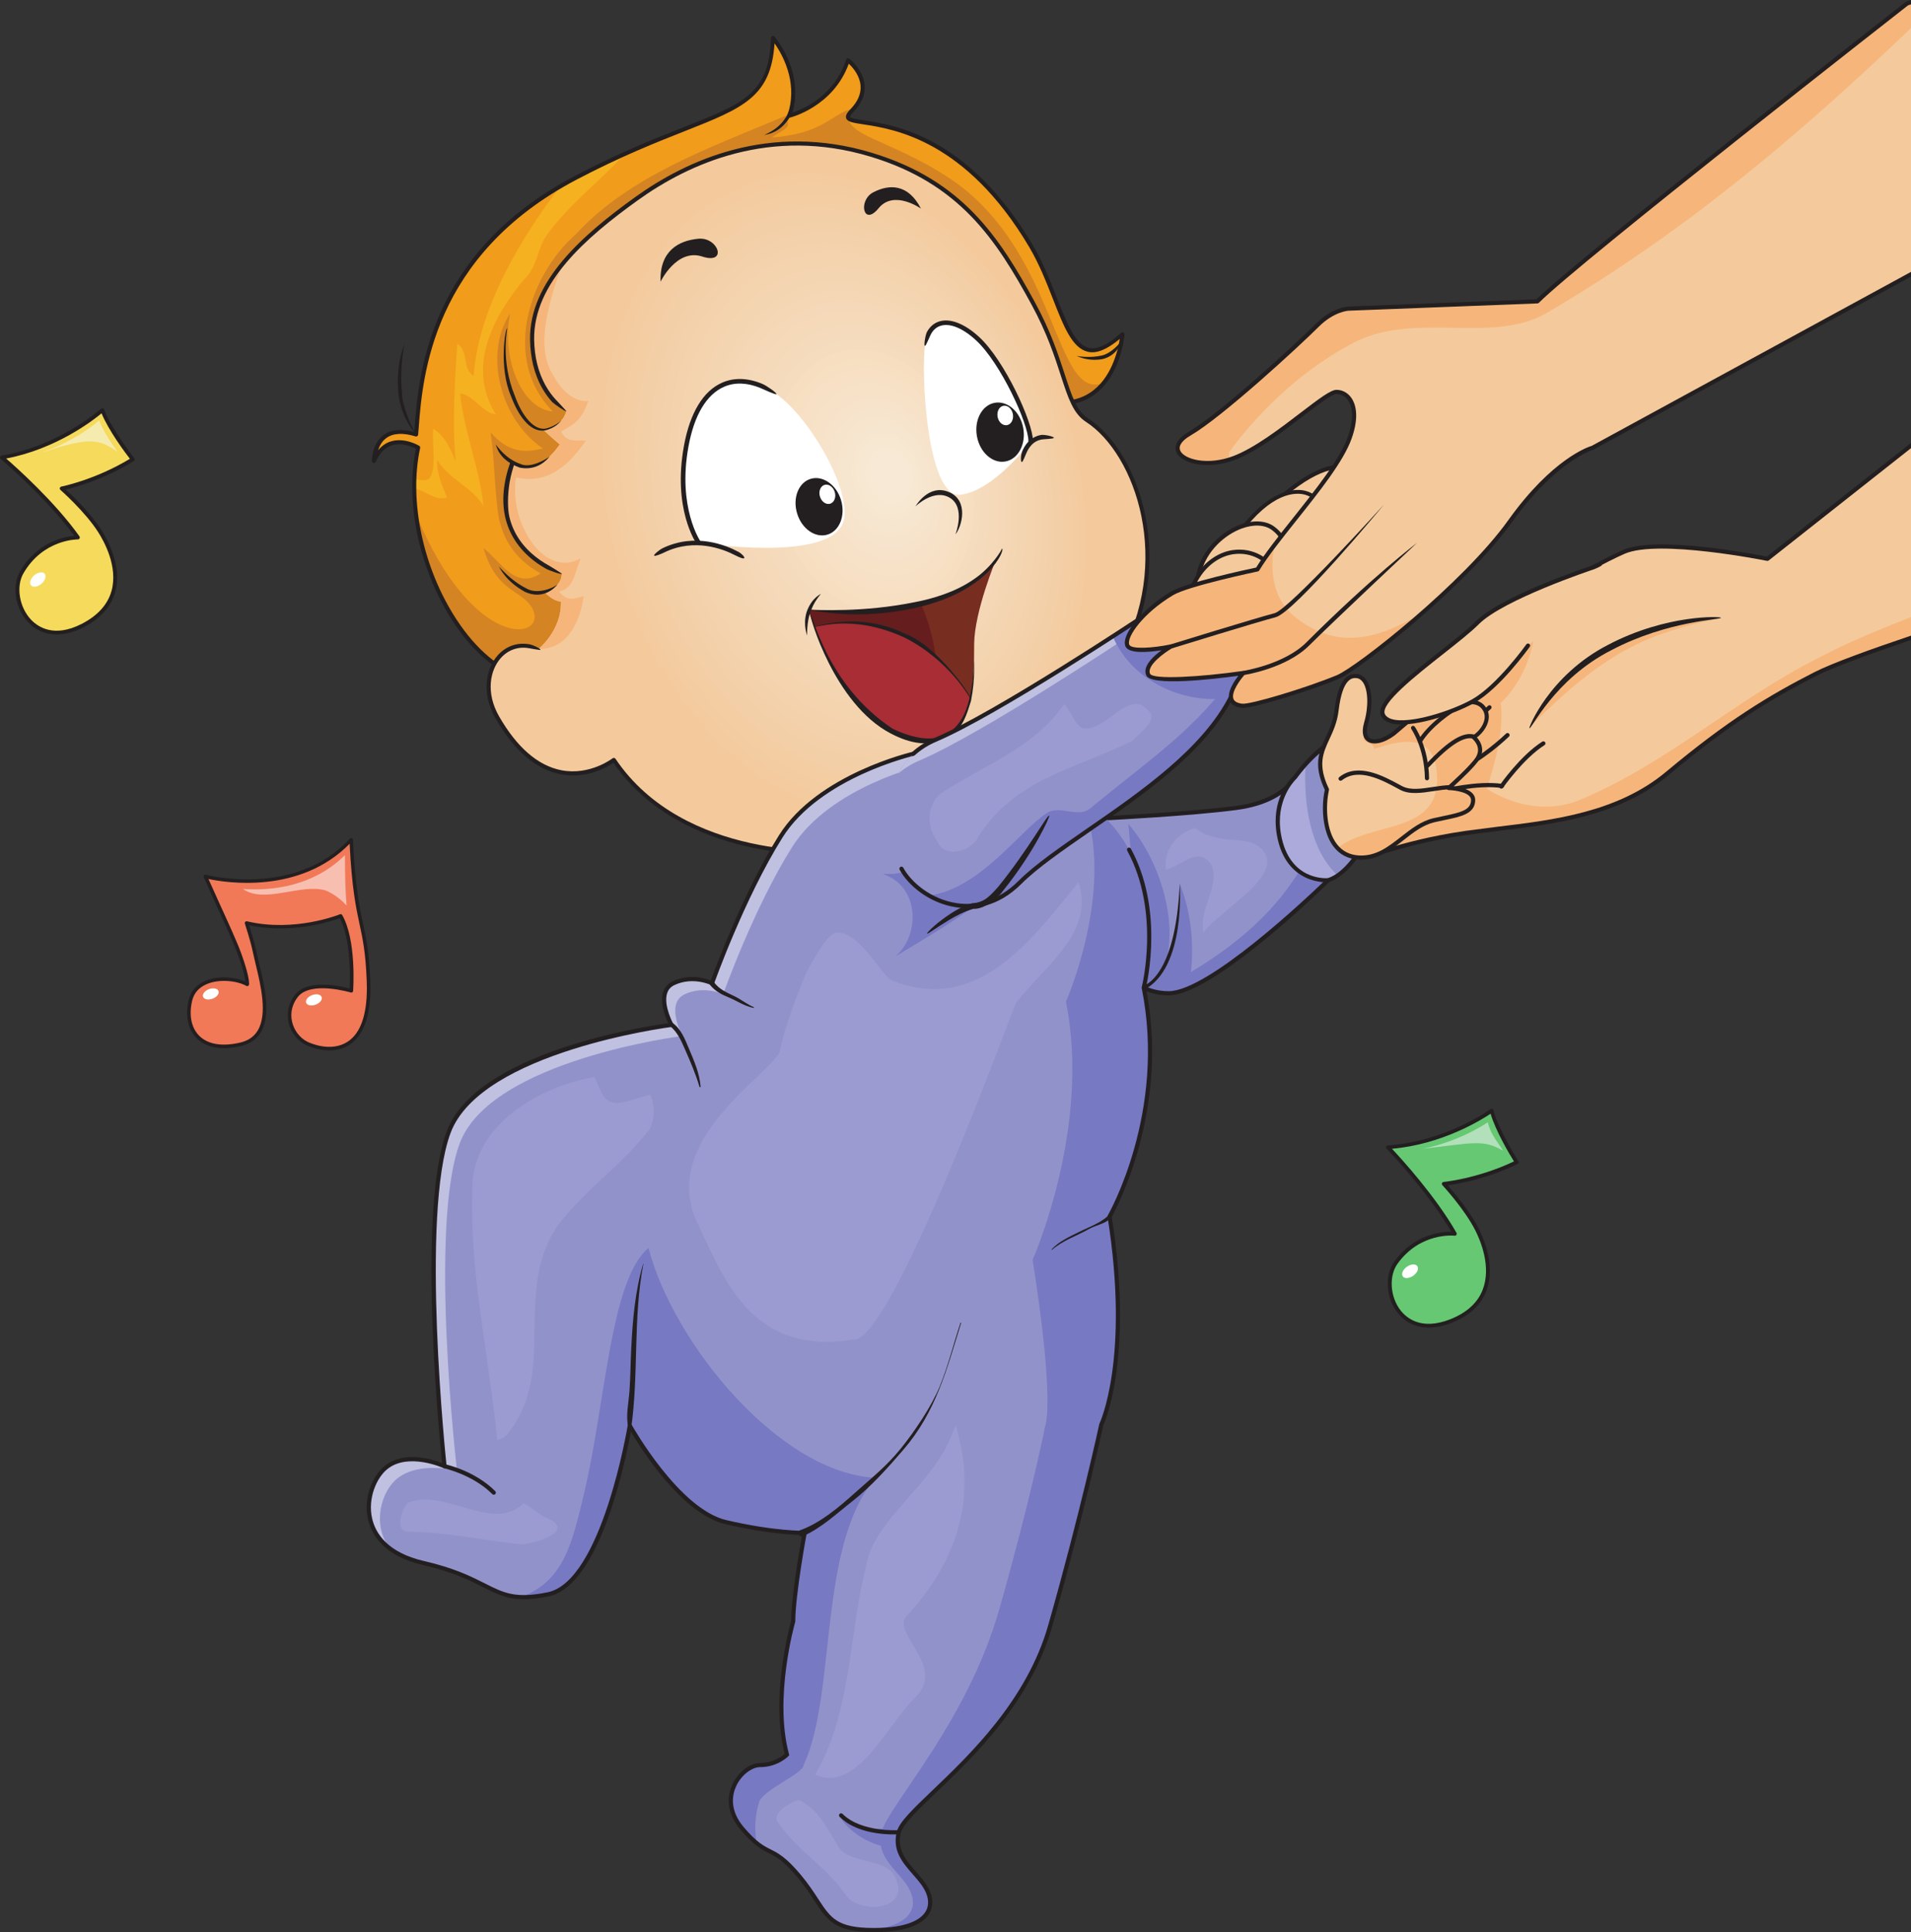 <?xml version="1.0" encoding="UTF-8"?><svg xmlns="http://www.w3.org/2000/svg" xmlns:xlink="http://www.w3.org/1999/xlink" height="476.1" preserveAspectRatio="xMidYMid meet" version="1.0" viewBox="-0.0 0.0 471.0 476.1" width="471.0" zoomAndPan="magnify"><rect x="-0.0" y="0.0" width="471.0" height="476.1" fill="#333333" stroke="none"/><defs><clipPath id="a"><path d="M 332 109 L 471.02 109 L 471.02 211 L 332 211 Z M 332 109"/></clipPath><clipPath id="b"><path d="M 332 152 L 471.02 152 L 471.02 211 L 332 211 Z M 332 152"/></clipPath><clipPath id="c"><path d="M 332 109 L 471.02 109 L 471.02 212 L 332 212 Z M 332 109"/></clipPath><clipPath id="d"><path d="M 90 185 L 284 185 L 284 476.121 L 90 476.121 Z M 90 185"/></clipPath><clipPath id="e"><path d="M 277 0 L 471.02 0 L 471.02 174 L 277 174 Z M 277 0"/></clipPath><clipPath id="f"><path d="M 290 0 L 471.02 0 L 471.02 115 L 290 115 Z M 290 0"/></clipPath><clipPath id="g"><path d="M 277 0 L 471.02 0 L 471.02 175 L 277 175 Z M 277 0"/></clipPath></defs><g><g><path d="M 327.355 216.891 C 327.355 216.891 298.969 244.77 288.023 244.77 C 277.074 244.77 269.895 232.797 267.672 219.457 C 265.449 206.117 272.484 201.633 272.484 201.633 C 272.484 201.633 292.812 200.645 304.609 199.105 C 316.41 197.566 319.215 191.492 319.215 191.492 C 319.215 191.492 314.699 215.352 327.355 216.891" fill="#9292cb"/></g><g><path d="M 294.629 204.051 C 290.109 205.164 286.648 209.512 287.34 214.324 C 291.441 213.301 295.547 208.168 298.625 213.301 C 300.68 218.43 295.547 223.559 296.574 229.719 C 301.703 223.559 317.098 215.352 310.938 209.195 C 307.086 205.34 300.516 208.723 294.629 204.051" fill="#9b9bd1"/></g><g><path d="M 327.355 216.891 C 324.52 216.547 322.551 215.074 321.195 213.004 C 313.055 227.332 299.504 236.824 284.773 244.395 C 285.816 244.637 286.898 244.77 288.023 244.77 C 298.969 244.77 327.355 216.891 327.355 216.891" fill="#7779c3"/></g><g><path d="M 290.758 217.723 C 291.059 225.098 290.254 230.344 287.34 237.285 C 290.414 225.996 285.285 211.246 278.102 203.039 C 279 214.68 281.453 228.66 276.609 239.535 C 279.738 242.785 283.57 244.77 288.023 244.77 C 289.406 244.77 291.074 244.316 292.926 243.539 C 294.594 234.785 293.957 225.723 290.758 217.723" fill="#7779c3"/></g><g><path d="M 318.75 191.273 C 318.723 191.332 315.879 197.117 304.547 198.598 C 292.898 200.113 272.664 201.109 272.461 201.121 C 272.371 201.125 272.285 201.152 272.211 201.199 C 271.91 201.391 264.91 206.02 267.164 219.539 C 269.145 231.414 275.793 245.281 288.023 245.281 C 299.051 245.281 326.551 218.398 327.719 217.258 C 327.855 217.117 327.906 216.91 327.844 216.727 C 327.777 216.539 327.613 216.406 327.422 216.383 C 325.129 216.102 323.273 215.016 321.91 213.148 C 316.988 206.422 319.691 191.734 319.719 191.586 C 319.766 191.332 319.617 191.086 319.371 191.004 C 319.125 190.926 318.855 191.039 318.75 191.273 Z M 304.676 199.613 C 312.711 198.566 316.617 195.492 318.387 193.5 C 318.16 195.195 317.906 197.734 317.906 200.566 C 317.906 205.098 318.566 210.316 321.078 213.754 C 322.414 215.578 324.188 216.703 326.316 217.184 C 322.105 221.234 297.754 244.254 288.023 244.254 C 276.434 244.254 270.09 230.852 268.176 219.371 C 267.883 217.602 267.754 215.992 267.754 214.531 C 267.754 205.898 272.145 202.508 272.664 202.137 C 274.223 202.059 293.414 201.082 304.676 199.613" fill="#231f20"/></g><g><path d="M 281.797 242.902 L 281.988 243.91 C 292.402 238.441 290.758 217.723 290.758 217.723 C 289.77 240.992 281.879 242.887 281.797 242.902" fill="#231f20"/></g><g><path d="M 319.215 191.492 C 319.215 191.492 325.648 182.172 331.805 181.746 C 331.805 181.746 322.742 201.668 337.363 205.859 C 337.363 205.859 332.914 215.266 327.355 216.891 C 327.355 216.891 317.359 217.836 315.215 205.688 C 313.59 196.469 319.215 191.492 319.215 191.492" fill="#abaadb"/></g><g><path d="M 329.688 215.734 C 334.105 212.727 337.363 205.859 337.363 205.859 C 322.742 201.668 331.805 181.746 331.805 181.746 C 328.059 182.004 324.219 185.551 321.781 188.293 C 321.219 198.281 322.996 209.531 329.688 215.734" fill="#8d8fc8"/></g><g><path d="M 331.77 181.234 C 325.508 181.668 319.219 190.586 318.824 191.156 C 318.43 191.512 314.402 195.336 314.402 202.363 C 314.402 203.43 314.496 204.566 314.711 205.777 C 316.91 218.25 327.301 217.41 327.406 217.402 C 333.215 215.711 337.641 206.473 337.828 206.078 C 337.891 205.941 337.895 205.785 337.828 205.648 C 337.77 205.512 337.648 205.406 337.504 205.367 C 334.227 204.426 331.93 202.578 330.684 199.879 C 327.418 192.809 332.223 182.066 332.27 181.957 C 332.348 181.793 332.328 181.602 332.227 181.453 C 332.121 181.305 331.949 181.223 331.77 181.234 Z M 315.723 205.598 C 315.523 204.48 315.438 203.426 315.438 202.438 C 315.438 195.633 319.508 191.918 319.555 191.875 C 319.586 191.848 319.613 191.816 319.637 191.781 C 319.695 191.695 325.379 183.641 330.945 182.469 C 330.176 184.402 328.508 189.121 328.508 193.977 C 328.508 196.152 328.844 198.344 329.75 200.305 C 331.047 203.121 333.395 205.055 336.652 206.133 C 335.668 208.039 331.785 215.062 327.215 216.398 C 326.922 216.414 317.754 217.117 315.723 205.598" fill="#231f20"/></g><g><path d="M 276.652 82.379 C 276.652 82.379 274.883 105.262 253.672 97.809 C 232.465 90.348 164.703 92.797 160.27 123.816 C 155.836 154.828 143.922 169.926 128.828 166.793 C 113.738 163.656 97.91 134.137 103.055 110.289 C 103.055 110.289 95.527 105.754 92.16 113.598 C 92.16 113.598 92.098 103.863 102.551 107.055 C 103.504 95.777 104.324 63.535 141.895 43.809 C 176.18 25.805 189.867 29.953 190.527 9.359 C 190.527 9.359 198.133 18.047 194.594 28.488 C 194.594 28.488 205.43 26.004 209.02 14.855 C 209.02 14.855 216.461 20.586 209.965 27.266 C 203.473 33.953 231.02 21.668 254.102 60.621 C 262.82 75.34 263.02 94.758 276.652 82.379" fill="#f19c1b"/></g><g><path d="M 102.5 126.664 C 116.645 161.012 135.25 157.789 131.207 149.906 C 128.477 145.16 122.449 146.137 119.16 135.066 C 123.512 138.398 126.91 145.449 133.273 141.305 C 127.008 137.871 123.91 133 122.797 126.832 C 121.789 119.156 121.961 114.258 120.941 106.578 C 125.191 111.422 129.176 111.719 133.82 110.504 C 123.613 103.734 118.969 87.449 125.734 77.242 C 123.516 87.754 128.309 100.723 136.254 101.402 C 123.422 88.371 130.582 67.664 141.895 57.762 C 155.023 43.41 174.859 36.43 193.648 28.543 C 194.961 31.676 194.023 31.305 190.18 33.895 C 202.578 32.949 204.332 28.641 209.605 26.914 C 206.328 33.457 219.129 33.855 234.738 44.406 C 260.988 62.547 259.852 99.34 272.082 94.309 C 269.93 97.098 266.777 98.625 264.414 99.031 C 261.449 99.664 164.703 92.797 160.27 123.816 C 155.836 154.828 143.922 169.926 128.828 166.793 C 117.094 164.352 104.91 145.949 102.5 126.664" fill="#d48422"/></g><g><path d="M 105.941 117.781 C 107.652 114.855 106.441 110.203 106.746 105.66 C 109.676 107.371 110.988 110.508 112.305 113.641 C 111.395 104.441 112.098 93.832 112.699 84.742 C 115.633 86.461 113.816 90.906 116.746 92.621 C 117.809 76.664 127.91 59.086 138.254 45.738 C 138.645 45.52 139.023 45.293 139.422 45.078 C 144.742 42.289 149.609 39.922 154.031 37.832 C 148.25 44.465 139.5 50.801 134.223 58.773 C 132.504 61.703 132.199 66.25 128.965 69.078 C 120.684 79.184 115.328 91.004 122.203 102.117 C 119.176 101.918 116.445 97.172 113.414 96.969 C 114.324 106.16 118.262 115.559 119.176 124.75 C 116.449 120 110.484 118.082 107.762 113.336 C 107.555 116.367 108.871 119.504 110.184 122.629 C 106.98 123.469 104.742 120.762 102.074 120.375 C 102.066 119.582 102.078 118.797 102.109 118.004 C 103.664 118.367 105.02 118.594 105.941 117.781" fill="#f5b120"/></g><g><path d="M 190.355 8.883 C 190.16 8.953 190.027 9.137 190.02 9.344 C 189.586 23.027 183.414 25.457 168.512 31.336 C 161.441 34.125 152.641 37.594 141.66 43.359 C 105.5 62.344 103.18 92.516 102.18 105.402 C 102.18 105.402 102.137 105.973 102.098 106.449 C 98.941 105.609 96.383 105.809 94.559 107.168 C 91.66 109.332 91.656 113.426 91.656 113.602 C 91.656 113.836 91.828 114.043 92.059 114.09 C 92.293 114.141 92.531 114.012 92.621 113.797 C 93.539 111.664 94.855 110.309 96.539 109.766 C 99.137 108.926 101.789 110.191 102.504 110.566 C 101.051 117.645 101.379 125.695 103.289 133.613 C 104.941 140.461 107.754 147.191 111.578 153.074 C 116.676 160.898 122.922 166.078 128.727 167.285 C 133.887 168.355 138.691 167.371 143 164.348 C 151.715 158.227 157.859 144.234 160.766 123.887 C 161.785 116.766 166.293 110.73 174.176 105.949 C 195.355 93.102 236.898 92.441 253.504 98.281 C 259.84 100.508 265.121 100.293 269.191 97.633 C 276.258 93.027 277.117 82.848 277.148 82.414 C 277.168 82.215 277.059 82.016 276.875 81.922 C 276.688 81.836 276.465 81.863 276.312 82.004 C 273.027 84.984 270.426 86.195 268.359 85.711 C 264.996 84.922 262.902 79.566 260.473 73.363 C 258.871 69.262 257.047 64.609 254.535 60.367 C 238.664 33.578 220.621 30.824 212.922 29.648 C 211.371 29.406 209.621 29.145 209.504 28.805 C 209.504 28.805 209.43 28.539 210.324 27.617 C 212.34 25.551 213.277 23.344 213.109 21.07 C 212.832 17.195 209.469 14.566 209.324 14.457 C 209.195 14.355 209.023 14.328 208.867 14.375 C 208.711 14.426 208.59 14.547 208.535 14.703 C 205.633 23.73 197.793 26.934 195.301 27.746 C 196.27 24.305 196.141 21.055 195.469 18.266 C 194.148 12.805 190.953 9.086 190.902 9.023 C 190.766 8.871 190.551 8.816 190.355 8.883 Z M 209.199 15.695 C 209.969 16.426 211.438 18.023 211.945 20.129 C 212.023 20.457 212.082 20.797 212.105 21.145 C 212.242 23.121 211.402 25.062 209.605 26.914 C 208.969 27.566 208.355 28.328 208.523 29.039 C 208.531 29.066 208.539 29.098 208.551 29.125 C 208.859 30.047 210.25 30.262 212.77 30.645 C 220.328 31.797 238.035 34.504 253.668 60.879 C 256.141 65.051 257.941 69.664 259.535 73.73 C 262.172 80.465 264.25 85.781 268.129 86.691 C 270.305 87.203 272.91 86.074 275.984 83.527 C 275.555 86.273 273.965 93.32 268.633 96.793 C 264.844 99.266 259.863 99.445 253.84 97.328 C 237.059 91.426 195.062 92.098 173.648 105.086 C 165.5 110.031 160.832 116.312 159.77 123.742 C 156.898 143.812 150.906 157.562 142.422 163.52 C 138.352 166.375 133.809 167.312 128.934 166.297 C 123.391 165.148 117.371 160.125 112.43 152.527 C 104.234 139.926 100.742 123.387 103.551 110.395 C 103.598 110.184 103.5 109.969 103.316 109.855 C 103.168 109.77 99.668 107.695 96.238 108.801 C 95.039 109.188 94.031 109.941 93.176 110.98 C 93.531 109.93 94.086 108.777 95.168 107.977 C 96.844 106.73 99.277 106.582 102.41 107.535 C 102.559 107.578 102.715 107.559 102.844 107.473 C 102.969 107.383 103.047 107.242 103.062 107.094 L 103.188 105.48 C 104.168 92.762 106.465 62.98 142.133 44.254 C 153.059 38.516 161.836 35.055 168.887 32.273 C 183.273 26.598 190.039 23.805 190.898 10.691 C 191.895 12.09 193.613 14.875 194.488 18.488 C 195.18 21.367 195.324 24.75 194.113 28.328 C 194.082 28.418 194.078 28.516 194.105 28.605 C 194.121 28.688 194.16 28.762 194.219 28.828 C 194.34 28.965 194.527 29.023 194.703 28.98 C 194.812 28.953 205.332 26.363 209.199 15.695" fill="#231f20"/></g><g><path d="M 249.109 194.199 C 249.109 194.199 264.449 217.32 238.035 225.672 C 220.066 231.348 214.75 225.969 205.73 210.102 C 205.73 210.102 168.609 212.992 151.277 187.262 C 151.277 187.262 135.699 199.551 122.586 176.816 C 116.621 166.465 123.973 156.031 132.723 159.934 C 132.723 159.934 138.484 155.336 138.25 148.207 C 138.25 148.207 136.582 148.332 134.359 146.051 C 134.359 146.051 138.484 144.664 138.469 141.34 C 138.469 141.34 118.711 135.281 126.297 113.965 C 126.297 113.965 131.172 119.035 137.973 109.523 C 137.973 109.523 135.953 107.848 133.941 105.938 C 133.941 105.938 138.617 105.18 139.582 101.328 C 139.582 101.328 131.344 96.863 131.148 83.691 C 130.953 70.512 141.918 59.719 156.859 48.973 C 171.809 38.219 192.016 31.273 214.684 38.117 C 237.355 44.961 246.438 59.684 254.684 74.82 C 262.93 89.957 262.34 99.914 267.906 103.516 C 280.301 111.547 289.938 138.348 275.977 162.629 C 262.613 185.875 252.699 190.168 249.109 194.199" fill="#f4ca9d"/></g><g><path d="M 249.109 194.199 C 249.109 194.199 250.262 195.938 251.391 198.625 C 250.617 219.418 225.648 222.477 209.281 216.035 C 208.137 214.258 206.973 212.281 205.73 210.102 C 205.73 210.102 235.059 205.125 249.109 194.199" fill="#f6b67b"/></g><g><path d="M 136.309 92.371 C 138.195 96.113 141.668 99.234 145.023 98.793 C 143.234 103.676 141.684 104.422 138.32 106.344 C 139.746 109.211 141.77 108.355 144.414 108.582 C 142 111.883 136.633 119.852 127.203 117.676 C 125.367 128.5 133.996 142.734 143.125 137.562 C 141.336 142.449 141.199 144.953 137.816 145.77 C 139.891 148.234 141.09 147.574 143.895 146.898 C 142.781 154.586 139.031 160.062 132.723 159.934 C 132.723 159.934 138.484 155.336 138.25 148.207 C 138.25 148.207 136.582 148.332 134.359 146.051 C 134.359 146.051 138.484 144.664 138.469 141.34 C 138.469 141.34 118.711 135.281 126.297 113.965 C 126.297 113.965 131.172 119.035 137.973 109.523 C 137.973 109.523 135.953 107.848 133.941 105.938 C 133.941 105.938 138.617 105.18 139.582 101.328 C 139.582 101.328 131.344 96.863 131.148 83.691 C 131.051 76.996 133.836 70.926 138.559 65.156 C 135.125 74.918 131.934 85.512 136.309 92.371" fill="#f6b67b"/></g><g><path d="M 122.695 161.465 C 124.809 159.117 127.684 158.211 130.688 158.805 C 131.316 158.926 133.156 159.77 133.246 160.152 C 133.145 160.242 131.023 159.836 130.285 159.719 C 127.711 159.289 125.254 160.129 123.445 162.141 C 120.797 165.082 119.641 170.684 123.027 176.559 C 127.453 184.238 132.613 188.688 138.371 189.805 C 145.398 191.16 150.914 186.91 150.973 186.867 C 151.078 186.777 151.223 186.746 151.359 186.766 C 151.496 186.789 151.617 186.863 151.699 186.984 C 168.656 212.164 205.324 209.625 205.691 209.594 C 205.887 209.582 206.07 209.68 206.168 209.852 C 215.035 225.453 220.066 230.816 237.883 225.184 C 245.508 222.781 250.309 218.895 252.164 213.652 C 255.34 204.676 248.758 194.578 248.691 194.477 C 248.562 194.289 248.582 194.035 248.734 193.863 C 249.594 192.898 250.77 191.945 252.262 190.734 C 257.145 186.781 265.316 180.164 275.543 162.375 C 289.18 138.66 279.965 111.926 267.633 103.941 C 264.508 101.922 263.234 98.02 261.484 92.625 C 259.957 87.918 258.055 82.062 254.238 75.059 C 245.508 59.031 236.492 45.227 214.535 38.602 C 189.859 31.148 169.715 40.352 157.156 49.383 C 144.434 58.531 131.449 69.762 131.652 83.684 C 131.688 85.887 131.949 87.844 132.367 89.574 C 133.379 93.762 135.277 96.613 136.906 98.398 C 137.227 98.75 139.605 101.246 139.582 101.328 C 139.516 101.609 136.48 99.48 136.117 99.09 C 134.406 97.227 132.449 94.277 131.395 89.922 C 130.961 88.098 130.676 86.035 130.645 83.699 C 130.438 69.312 143.633 57.863 156.566 48.562 C 169.309 39.402 189.758 30.062 214.828 37.637 C 237.152 44.371 246.285 58.352 255.125 74.578 C 258.98 81.66 260.898 87.566 262.445 92.312 C 264.199 97.703 265.355 101.27 268.18 103.098 C 274.164 106.969 279.445 115.129 281.879 125.211 C 284.59 136.465 283.762 150.109 276.414 162.883 C 266.098 180.832 257.832 187.523 252.898 191.52 C 251.574 192.594 250.539 193.449 249.758 194.277 C 250.414 195.34 252.352 198.703 253.391 203 C 254.195 206.336 254.445 210.219 253.117 213.984 C 251.152 219.543 246.129 223.637 238.188 226.152 C 219.859 231.941 214.324 226.18 205.449 210.617 C 202.328 210.801 167.887 212.137 151.176 187.957 C 149.82 188.906 144.734 192.055 138.188 190.797 C 132.133 189.633 126.734 185.012 122.152 177.066 C 118.508 170.742 119.801 164.68 122.695 161.465" fill="#231f20"/></g><g><path d="M 134.711 140.23 C 131.945 138.711 128.227 135.98 125.973 131.492 C 125.363 130.281 124.898 129.012 124.578 127.691 C 123.59 123.566 124 118.91 125.82 113.797 C 125.879 113.633 126.824 114.148 126.707 114.531 C 126.406 115.445 125.895 117.129 125.605 118.863 C 125.094 121.941 125.062 125.379 125.566 127.457 C 125.867 128.703 126.301 129.895 126.871 131.031 C 128.992 135.254 132.594 137.883 135.25 139.344 C 135.633 139.555 138.465 141.301 138.469 141.34 C 138.469 141.758 135.066 140.422 134.711 140.23" fill="#231f20"/></g><g><path d="M 258.141 88.164 C 276.625 128.395 269.062 176.191 241.246 194.926 C 213.449 213.652 175.938 196.227 157.422 156.008 C 138.949 115.758 146.504 67.973 174.316 49.234 C 202.105 30.52 239.641 47.934 258.141 88.164" fill="#f4ca9d"/></g><g><path d="M 257.547 88.629 C 275.734 128.215 268.285 175.242 240.91 193.676 C 213.551 212.098 176.633 194.949 158.414 155.367 C 140.242 115.762 147.684 68.746 175.055 50.309 C 202.406 31.898 239.348 49.039 257.547 88.629" fill="#f4cb9f"/></g><g><path d="M 256.953 89.09 C 274.844 128.035 267.512 174.297 240.57 192.422 C 213.648 210.539 177.328 193.668 159.41 154.73 C 141.531 115.77 148.859 69.516 175.793 51.387 C 202.707 33.277 239.051 50.145 256.953 89.09" fill="#f4cb9f"/></g><g><path d="M 256.359 89.551 C 273.953 127.855 266.734 173.348 240.23 191.172 C 213.75 208.988 178.027 192.387 160.402 154.094 C 142.824 115.773 150.035 70.289 176.531 52.461 C 203.008 34.656 238.754 51.246 256.359 89.551" fill="#f4cca1"/></g><g><path d="M 255.766 90.016 C 273.062 127.676 265.957 172.402 239.895 189.922 C 213.852 207.434 178.723 191.109 161.398 153.457 C 144.113 115.777 151.215 71.062 177.27 53.535 C 203.309 36.035 238.457 52.352 255.766 90.016" fill="#f4cca1"/></g><g><path d="M 255.172 90.477 C 272.172 127.492 265.18 171.453 239.555 188.668 C 213.949 205.879 179.418 189.828 162.391 152.82 C 145.406 115.785 152.391 71.836 178.008 54.613 C 203.609 37.414 238.16 53.457 255.172 90.477" fill="#f4cda3"/></g><g><path d="M 254.578 90.938 C 271.277 127.312 264.402 170.508 239.219 187.418 C 214.051 204.324 180.113 188.547 163.387 152.18 C 146.699 115.789 153.566 72.605 178.746 55.688 C 203.91 38.793 237.863 54.562 254.578 90.938" fill="#f4cda3"/></g><g><path d="M 253.984 91.402 C 270.391 127.133 263.625 169.559 238.879 186.168 C 214.148 202.77 180.809 187.27 164.379 151.543 C 147.988 115.797 154.742 73.379 179.484 56.766 C 204.211 40.172 237.57 55.668 253.984 91.402" fill="#f3cea5"/></g><g><path d="M 253.391 91.863 C 269.496 126.953 262.852 168.613 238.539 184.914 C 214.25 201.215 181.508 185.988 165.371 150.906 C 149.281 115.801 155.922 74.148 180.227 57.84 C 204.512 41.555 237.273 56.773 253.391 91.863" fill="#f3cea6"/></g><g><path d="M 252.797 92.324 C 268.605 126.773 262.07 167.664 238.203 183.664 C 214.348 199.66 182.203 184.707 166.367 150.27 C 150.57 115.805 157.098 74.922 180.965 58.918 C 204.812 42.934 236.977 57.879 252.797 92.324" fill="#f3cfa6"/></g><g><path d="M 252.203 92.789 C 267.715 126.594 261.297 166.719 237.863 182.414 C 214.449 198.105 182.898 183.43 167.359 149.633 C 151.863 115.812 158.273 75.695 181.703 59.992 C 205.113 44.312 236.684 58.98 252.203 92.789" fill="#f3cfa8"/></g><g><path d="M 251.609 93.25 C 266.824 126.41 260.52 165.77 237.527 181.164 C 214.551 196.551 183.594 182.148 168.355 148.992 C 153.152 115.816 159.453 76.469 182.441 61.07 C 205.414 45.691 236.387 60.086 251.609 93.25" fill="#f3d0a8"/></g><g><path d="M 251.016 93.711 C 265.934 126.23 259.742 164.824 237.188 179.91 C 214.648 194.996 184.289 180.867 169.352 148.355 C 154.445 115.82 160.629 77.238 183.18 62.145 C 205.715 47.07 236.09 61.191 251.016 93.711" fill="#f3d0a9"/></g><g><path d="M 250.422 94.176 C 265.043 126.051 258.965 163.875 236.852 178.66 C 214.746 193.441 184.984 179.59 170.344 147.719 C 155.734 115.828 161.805 78.012 183.918 63.219 C 206.016 48.449 235.793 62.297 250.422 94.176" fill="#f3d1aa"/></g><g><path d="M 249.828 94.637 C 264.152 125.871 258.188 162.93 236.512 177.41 C 214.848 191.887 185.684 178.309 171.34 147.082 C 157.027 115.832 162.984 78.785 184.656 64.297 C 206.316 49.828 235.496 63.402 249.828 94.637" fill="#f3d1ab"/></g><g><path d="M 249.234 95.098 C 263.262 125.691 257.41 161.98 236.172 176.16 C 214.949 190.332 186.379 177.027 172.332 146.445 C 158.32 115.84 164.16 79.555 185.395 65.371 C 206.617 51.207 235.199 64.508 249.234 95.098" fill="#f3d2ac"/></g><g><path d="M 248.645 95.562 C 262.367 125.512 256.637 161.035 235.836 174.906 C 215.047 188.777 187.074 175.75 173.324 145.805 C 159.609 115.844 165.34 80.328 186.133 66.449 C 206.914 52.586 234.906 65.609 248.645 95.562" fill="#f3d2ad"/></g><g><path d="M 248.051 96.023 C 261.477 125.328 255.859 160.086 235.496 173.656 C 215.148 187.223 187.77 174.469 174.32 145.168 C 160.902 115.848 166.516 81.102 186.871 67.523 C 207.219 53.965 234.609 66.715 248.051 96.023" fill="#f4d3ae"/></g><g><path d="M 247.453 96.484 C 260.586 125.148 255.082 159.141 235.156 172.406 C 215.246 185.668 188.469 173.188 175.312 144.531 C 162.191 115.855 167.691 81.871 187.609 68.602 C 207.52 55.348 234.312 67.82 247.453 96.484" fill="#f4d3af"/></g><g><path d="M 246.859 96.945 C 259.695 124.969 254.305 158.191 234.82 171.156 C 215.348 184.113 189.164 171.91 176.309 143.895 C 163.484 115.859 168.867 82.645 188.352 69.676 C 207.816 56.727 234.02 68.926 246.859 96.945" fill="#f4d4af"/></g><g><path d="M 246.27 97.41 C 258.805 124.789 253.527 157.242 234.48 169.902 C 215.445 182.559 189.859 170.629 177.301 143.258 C 164.773 115.863 170.047 83.418 189.09 70.754 C 208.117 58.105 233.723 70.031 246.27 97.41" fill="#f4d4b1"/></g><g><path d="M 245.676 97.871 C 257.914 124.609 252.75 156.297 234.145 168.652 C 215.547 181.004 190.555 169.348 178.297 142.617 C 166.066 115.871 171.223 84.191 189.828 71.828 C 208.418 59.484 233.426 71.137 245.676 97.871" fill="#f4d5b1"/></g><g><path d="M 245.078 98.332 C 257.023 124.43 251.973 155.348 233.805 167.402 C 215.648 179.449 191.25 168.07 179.289 141.98 C 167.355 115.875 172.398 84.961 190.566 72.906 C 208.719 60.863 233.129 72.238 245.078 98.332" fill="#f4d5b2"/></g><g><path d="M 244.484 98.797 C 256.133 124.246 251.195 154.402 233.469 166.152 C 215.746 177.895 191.945 166.789 180.281 141.344 C 168.648 115.883 173.578 85.734 191.305 73.98 C 209.02 62.242 232.832 73.344 244.484 98.797" fill="#f5d6b3"/></g><g><path d="M 243.895 99.258 C 255.238 124.066 250.422 153.453 233.129 164.898 C 215.848 176.34 192.645 165.508 181.277 140.707 C 169.938 115.887 174.754 86.508 192.043 75.059 C 209.32 63.621 232.535 74.449 243.895 99.258" fill="#f5d6b4"/></g><g><path d="M 243.301 99.719 C 254.352 123.887 249.645 152.508 232.789 163.648 C 215.945 174.785 193.34 164.23 182.27 140.07 C 171.23 115.891 175.93 87.277 192.781 76.133 C 209.621 65 232.242 75.555 243.301 99.719" fill="#f5d7b6"/></g><g><path d="M 242.707 100.184 C 253.457 123.707 248.867 151.559 232.453 162.398 C 216.047 173.23 194.035 162.949 183.266 139.43 C 172.523 115.898 177.105 88.051 193.52 77.211 C 209.922 66.383 231.945 76.66 242.707 100.184" fill="#f5d7b6"/></g><g><path d="M 242.113 100.645 C 252.566 123.527 248.09 150.613 232.113 161.148 C 216.145 171.68 194.73 161.668 184.258 138.793 C 173.812 115.902 178.285 88.824 194.258 78.285 C 210.223 67.762 231.648 77.766 242.113 100.645" fill="#f5d8b7"/></g><g><path d="M 241.52 101.105 C 251.676 123.348 247.312 149.664 231.773 159.895 C 216.246 170.121 195.426 160.391 185.254 138.156 C 175.105 115.906 179.461 89.594 194.996 79.359 C 210.523 69.141 231.352 78.867 241.52 101.105" fill="#f5d8b9"/></g><g><path d="M 240.926 101.57 C 250.785 123.164 246.535 148.719 231.438 158.645 C 216.348 168.566 196.121 159.109 186.246 137.52 C 176.395 115.914 180.641 90.367 195.734 80.438 C 210.824 70.52 231.059 79.973 240.926 101.57" fill="#f5d9b9"/></g><g><path d="M 240.332 102.031 C 249.895 122.984 245.762 147.77 231.098 157.395 C 216.445 167.016 196.82 157.828 187.242 136.883 C 177.688 115.918 181.816 91.141 196.477 81.512 C 211.125 71.898 230.762 81.078 240.332 102.031" fill="#f5d9b9"/></g><g><path d="M 239.738 102.492 C 249.004 122.805 244.984 146.824 230.762 156.145 C 216.547 165.461 197.516 156.551 188.234 136.242 C 178.977 115.926 182.992 91.91 197.215 82.59 C 211.426 73.277 230.465 82.184 239.738 102.492" fill="#f5daba"/></g><g><path d="M 239.145 102.957 C 248.109 122.625 244.207 145.875 230.422 154.891 C 216.645 163.906 198.211 155.27 189.23 135.605 C 180.27 115.93 184.172 92.684 197.953 83.664 C 211.727 74.656 230.168 83.289 239.145 102.957" fill="#f5dabb"/></g><g><path d="M 238.551 103.418 C 247.223 122.445 243.43 144.93 230.086 153.641 C 216.746 162.352 198.906 153.988 190.223 134.969 C 181.562 115.934 185.348 93.457 198.691 84.742 C 212.027 76.035 229.871 84.395 238.551 103.418" fill="#f5dbbc"/></g><g><path d="M 237.957 103.879 C 246.328 122.266 242.652 143.98 229.746 152.391 C 216.844 160.797 199.605 152.711 191.215 134.332 C 182.852 115.941 186.523 94.227 199.43 85.816 C 212.328 77.414 229.578 85.496 237.957 103.879" fill="#f5dbbd"/></g><g><path d="M 237.363 104.344 C 245.438 122.082 241.875 143.035 229.406 151.141 C 216.945 159.242 200.301 151.43 192.211 133.695 C 184.145 115.945 187.699 95 200.168 86.895 C 212.629 78.793 229.281 86.602 237.363 104.344" fill="#f5dcbd"/></g><g><path d="M 236.77 104.805 C 244.547 121.902 241.098 142.086 229.07 149.887 C 217.047 157.688 200.996 150.148 193.203 133.055 C 185.434 115.949 188.879 95.773 200.906 87.969 C 212.93 80.176 228.984 87.707 236.77 104.805" fill="#f5dcbe"/></g><g><path d="M 236.176 105.266 C 243.656 121.723 240.32 141.141 228.73 148.637 C 217.145 156.133 201.691 148.871 194.199 132.418 C 186.727 115.957 190.055 96.547 201.645 89.047 C 213.23 81.555 228.688 88.812 236.176 105.266" fill="#f7dec0"/></g><g><path d="M 235.582 105.73 C 242.766 121.543 239.547 140.191 228.395 147.387 C 217.242 154.578 202.387 147.59 195.191 131.781 C 188.016 115.961 191.23 97.316 202.383 90.121 C 213.527 82.934 228.395 89.918 235.582 105.73" fill="#f7dec1"/></g><g><path d="M 234.988 106.191 C 241.875 121.363 238.77 139.242 228.055 146.133 C 217.344 153.023 203.086 146.309 196.188 131.145 C 189.309 115.969 192.41 98.09 203.121 91.195 C 213.828 84.312 228.098 91.023 234.988 106.191" fill="#f7dfc2"/></g><g><path d="M 234.395 106.652 C 240.984 121.184 237.992 138.297 227.715 144.883 C 217.445 151.469 203.781 145.031 197.18 130.508 C 190.598 115.973 193.586 98.859 203.859 92.273 C 214.129 85.691 227.801 92.129 234.395 106.652" fill="#f7dfc3"/></g><g><path d="M 233.801 107.113 C 240.094 121 237.215 137.348 227.379 143.633 C 217.543 149.914 204.477 143.75 198.176 129.867 C 191.891 115.977 194.762 99.633 204.602 93.348 C 214.43 87.07 227.504 93.23 233.801 107.113" fill="#f7e0c4"/></g><g><path d="M 233.207 107.578 C 239.199 120.82 236.438 136.402 227.039 142.383 C 217.645 148.359 205.172 142.469 199.168 129.23 C 193.184 115.984 195.941 100.406 205.34 94.426 C 214.73 88.449 227.211 94.336 233.207 107.578" fill="#f7e0c5"/></g><g><path d="M 232.613 108.039 C 238.309 120.641 235.66 135.453 226.699 141.129 C 217.742 146.805 205.867 141.191 200.16 128.594 C 194.473 115.988 197.117 101.18 206.078 95.5 C 215.031 89.828 226.914 95.441 232.613 108.039" fill="#f7e1c6"/></g><g><path d="M 232.02 108.5 C 237.418 120.461 234.887 134.508 226.363 139.879 C 217.844 145.25 206.562 139.91 201.156 127.957 C 195.766 115.992 198.293 101.949 206.816 96.578 C 215.332 91.207 226.617 96.547 232.02 108.5" fill="#f7e1c7"/></g><g><path d="M 231.426 108.965 C 236.527 120.281 234.109 133.559 226.023 138.629 C 217.941 143.695 207.262 138.629 202.148 127.32 C 197.055 116 199.473 102.723 207.555 97.652 C 215.633 92.59 226.32 97.652 231.426 108.965" fill="#f7e2c8"/></g><g><path d="M 230.832 109.426 C 235.637 120.102 233.332 132.613 225.688 137.379 C 218.043 142.141 207.957 137.352 203.145 126.68 C 198.348 116.004 200.648 103.496 208.293 98.73 C 215.934 93.969 226.023 98.758 230.832 109.426" fill="#f7e2c9"/></g><g><path d="M 230.238 109.887 C 234.746 119.918 232.555 131.664 225.348 136.125 C 218.145 140.586 208.652 136.07 204.137 126.043 C 199.637 116.012 201.824 104.266 209.031 99.805 C 216.234 95.348 225.73 99.859 230.238 109.887" fill="#f7e3c9"/></g><g><path d="M 229.645 110.352 C 233.855 119.738 231.777 130.719 225.012 134.875 C 218.242 139.031 209.348 134.789 205.133 125.406 C 200.93 116.016 203.004 105.039 209.77 100.883 C 216.535 96.727 225.434 100.965 229.645 110.352" fill="#f7e3cb"/></g><g><path d="M 229.051 110.812 C 232.965 119.559 231 129.77 224.672 133.625 C 218.344 137.477 210.047 133.512 206.125 124.77 C 202.219 116.02 204.18 105.812 210.508 101.957 C 216.836 98.105 225.137 102.07 229.051 110.812" fill="#f7e4cc"/></g><g><path d="M 228.457 111.273 C 232.07 119.379 230.223 128.824 224.332 132.371 C 218.441 135.922 210.742 132.23 207.121 124.133 C 203.512 116.027 205.355 106.582 211.246 103.031 C 217.137 99.484 224.84 103.176 228.457 111.273" fill="#f7e4cd"/></g><g><path d="M 227.863 111.738 C 231.18 119.199 229.445 127.875 223.996 131.121 C 218.543 134.367 211.438 130.949 208.113 123.492 C 204.805 116.031 206.531 107.355 211.984 104.109 C 217.438 100.863 224.547 104.281 227.863 111.738" fill="#f7e5ce"/></g><g><path d="M 227.27 112.199 C 230.289 119.02 228.672 126.93 223.656 129.871 C 218.641 132.812 212.133 129.672 209.105 122.855 C 206.094 116.035 207.711 108.129 212.727 105.184 C 217.738 102.242 224.246 105.387 227.27 112.199" fill="#f6e5cf"/></g><g><path d="M 226.676 112.66 C 229.398 118.836 227.895 125.98 223.316 128.621 C 218.742 131.258 212.828 128.391 210.102 122.219 C 207.387 116.043 208.887 108.898 213.465 106.262 C 218.039 103.621 223.953 106.488 226.676 112.66" fill="#f7e6cf"/></g><g><path d="M 226.086 113.125 C 228.508 118.656 227.117 125.035 222.98 127.367 C 218.84 129.703 213.523 127.109 211.098 121.582 C 208.676 116.047 210.062 109.672 214.203 107.336 C 218.34 105.004 223.656 107.594 226.086 113.125" fill="#f7e6d0"/></g><g><path d="M 225.488 113.586 C 227.617 118.477 226.34 124.086 222.641 126.117 C 218.941 128.148 214.223 125.832 212.09 120.945 C 209.969 116.055 211.242 110.445 214.941 108.414 C 218.641 106.383 223.359 108.699 225.488 113.586" fill="#f7e8d2"/></g><g><path d="M 224.895 114.047 C 226.727 118.297 225.562 123.141 222.305 124.867 C 219.039 126.594 214.918 124.551 213.086 120.305 C 211.258 116.059 212.418 111.219 215.68 109.488 C 218.938 107.762 223.062 109.805 224.895 114.047" fill="#f7e8d3"/></g><g><path d="M 224.305 114.512 C 225.836 118.117 224.785 122.191 221.965 123.617 C 219.141 125.039 215.613 123.27 214.078 119.668 C 212.551 116.062 213.594 111.988 216.418 110.566 C 219.238 109.141 222.77 110.91 224.305 114.512" fill="#f7e9d4"/></g><g><path d="M 223.711 114.973 C 224.945 117.938 224.012 121.242 221.629 122.363 C 219.242 123.484 216.309 121.992 215.07 119.031 C 213.84 116.07 214.773 112.762 217.156 111.641 C 219.539 110.52 222.473 112.016 223.711 114.973" fill="#f7e9d5"/></g><g><path d="M 124.984 80.914 C 125.125 80.809 123.273 88.801 126.879 97.504 C 128.648 102.508 131.719 106.34 134.738 105.559 C 137.023 104.918 138.109 103.805 138.414 103.555 C 138.098 103.875 137 105.492 134.227 106.082 C 130.527 106.617 127.598 102.059 126.027 97.828 C 122.801 90.508 124.613 80.746 124.984 80.914" fill="#231f20"/></g><g><path d="M 128.367 114.367 C 130.672 115.43 134.496 113.289 135.488 112.465 C 134.758 113.395 132.363 116.051 128.137 115.246 C 122.895 113.387 122.441 110.004 122.164 109.535 C 122.578 109.953 124.605 113.102 128.367 114.367" fill="#231f20"/></g><g><path d="M 129.77 145.016 C 132.398 146.559 136.387 144.945 137.445 143.973 C 136.598 145.082 133.715 147.82 129.395 145.852 C 124.637 143.23 123.305 140.121 122.949 139.598 C 123.398 140 125.84 143.051 129.77 145.016" fill="#231f20"/></g><g><path d="M 194.402 27.469 C 195.684 24.992 195.332 19.785 195.16 18.855 C 195.43 19.648 196.691 23.344 195.254 27.797 C 192.812 32.781 189.074 33.094 188.348 33.273 C 189.023 32.91 192.781 31.559 194.402 27.469" fill="#231f20"/></g><g><path d="M 276.48 83.758 C 276.297 84.633 275.336 87.535 271.844 88.469 C 268.746 89.07 266.379 88.156 265.355 87.727 C 266.34 87.863 268.902 88.23 271.602 87.594 C 273.773 87.109 276.102 84.633 276.48 83.758" fill="#231f20"/></g><g><path d="M 98.164 96.598 C 97.602 89.402 99.535 85.422 99.656 84.762 C 99.617 85.516 98.457 90.52 99.066 96.492 C 98.992 100.074 101.672 105.812 102.688 107.184 C 101.66 106.121 98.652 102.305 98.164 96.598" fill="#231f20"/></g><g><path d="M 247.492 194.586 C 251.961 191.59 259.508 185.039 260.594 183.973 C 259.758 184.918 255.016 190.281 248.023 195.324 C 239.918 201.312 233.781 202.348 232.711 202.512 C 233.844 202.234 240.648 199.883 247.492 194.586" fill="#231f20"/></g><g><path d="M 235.488 131.672 C 235.488 131.672 238.062 125.082 234.129 122.684 C 230.195 120.289 225.625 124.789 225.625 124.789 C 225.625 124.789 228.844 119.133 233.867 121.246 C 238.887 123.359 237.035 129.816 235.488 131.672" fill="#231f20"/></g><g><path d="M 235.609 196.59 C 237.023 195.73 238.277 193.156 238.57 191.863 C 238.641 193.039 238.367 195.367 236.238 197.25 C 232.824 200.125 230.117 199.949 230.238 200.133 C 230.164 200.012 233.023 198.891 235.609 196.59" fill="#231f20"/></g><g><path d="M 190.887 96.812 C 181.059 90.418 171.945 94.512 169.125 109.938 C 166.316 125.359 172.172 133.715 172.172 133.715 C 172.172 133.715 204.746 138.863 207.887 128.52 C 210.129 121.137 199.387 102.336 190.887 96.812" fill="#fff"/></g><g><path d="M 187.934 94.613 C 184.352 93.109 180.969 92.988 177.996 94.289 C 173.324 96.336 170.062 101.711 168.578 109.828 C 165.746 125.309 171.469 133.688 171.715 134.027 C 171.895 134.285 172.238 134.348 172.496 134.164 C 172.746 133.996 172.812 133.645 172.633 133.387 C 172.574 133.305 166.945 125.02 169.684 110.039 C 171.094 102.293 174.129 97.207 178.453 95.316 C 181.07 94.168 184.098 94.266 187.309 95.57 C 188.383 96.012 191.195 97.375 191.359 97.117 C 191.531 96.855 189.004 95.066 187.934 94.613" fill="#231f20"/></g><g><path d="M 182.008 135.992 C 179.039 134.395 171.34 131.164 163.223 135.133 C 162.617 135.43 161.066 136.652 161.23 136.91 C 161.395 137.176 163.18 136.406 163.762 136.117 C 171.184 132.52 178.234 135.293 181.191 136.828 C 182.105 137.301 183.258 137.793 183.434 137.535 C 183.609 137.281 182.816 136.43 182.008 135.992" fill="#231f20"/></g><g><path d="M 207.289 123.254 C 208.422 127.051 206.922 130.852 203.926 131.746 C 200.926 132.641 197.578 130.289 196.453 126.484 C 195.312 122.691 196.824 118.887 199.816 117.996 C 202.816 117.102 206.164 119.453 207.289 123.254" fill="#231f20"/></g><g><path d="M 205.742 121.262 C 206.125 122.539 205.613 123.824 204.605 124.125 C 203.594 124.43 202.473 123.633 202.086 122.352 C 201.703 121.07 202.215 119.789 203.223 119.484 C 204.23 119.188 205.363 119.98 205.742 121.262" fill="#fff"/></g><g><path d="M 228.055 84.676 C 229.27 78.266 234.828 77.812 240.953 83.461 C 247.082 89.109 254.07 104.289 254.043 108.766 C 254.043 108.766 245.176 120.852 236.77 121.91 C 228.352 122.977 226.895 90.832 228.055 84.676" fill="#fff"/></g><g><path d="M 231.422 79.234 C 230.473 79.547 229.34 80.242 228.496 81.734 C 228.074 82.469 227.648 85.172 227.953 85.23 C 228.258 85.285 229.145 82.789 229.605 82.07 C 230.152 81.191 230.887 80.59 231.773 80.301 C 234.074 79.535 237.285 80.836 240.574 83.871 C 246.559 89.383 253.512 104.391 253.48 108.766 C 253.48 109.074 253.727 109.332 254.035 109.328 C 254.34 109.332 254.602 109.082 254.605 108.777 C 254.633 104.113 247.617 88.836 241.34 83.051 C 237.738 79.73 234.125 78.34 231.422 79.234" fill="#231f20"/></g><g><path d="M 252.188 105.441 C 252.926 109.438 250.961 113.141 247.812 113.715 C 244.664 114.289 241.52 111.523 240.785 107.531 C 240.055 103.539 242.02 99.836 245.156 99.262 C 248.312 98.684 251.457 101.449 252.188 105.441" fill="#231f20"/></g><g><path d="M 249.641 102.031 C 249.887 103.352 249.234 104.574 248.199 104.766 C 247.152 104.953 246.117 104.043 245.875 102.727 C 245.637 101.402 246.277 100.184 247.316 99.992 C 248.359 99.801 249.395 100.711 249.641 102.031" fill="#fff"/></g><g><path d="M 256.555 107.188 C 255.703 107.344 254.938 107.668 254.254 108.164 C 253.191 108.926 252.508 109.969 252.07 110.906 C 251.52 112.102 251.523 113.797 251.828 113.844 C 252.141 113.879 252.609 112.367 253.141 111.27 C 253.516 110.496 254.078 109.668 254.906 109.066 C 255.375 108.73 255.902 108.492 256.477 108.355 C 257.254 108.16 259.684 108.188 259.738 107.883 C 259.797 107.574 257.391 107.035 256.555 107.188" fill="#231f20"/></g><g><path d="M 162.812 69.406 C 162.812 69.406 166.773 61.16 173.074 63.215 C 179.379 65.27 177.062 58.402 172.172 58.828 C 167.277 59.262 162.543 61.82 162.812 69.406" fill="#231f20"/></g><g><path d="M 226.984 51.402 C 226.984 51.402 220.328 46.676 216.547 51.316 C 212.762 55.957 211.418 49.359 215.254 47.375 C 219.105 45.395 223.781 45.188 226.984 51.402" fill="#231f20"/></g><g><path d="M 245.449 137.98 C 245.449 137.98 239.738 147.07 224.809 149.289 C 209.875 151.512 199.238 150.219 199.238 150.219 C 199.238 150.219 207.73 177.762 224.254 182.184 C 240.777 186.602 240.023 166.715 240.102 158.668 C 240.18 150.617 245.449 137.98 245.449 137.98" fill="#782d21"/></g><g><path d="M 199.238 150.219 C 199.238 150.219 209.875 151.512 224.809 149.289 C 225.582 149.176 226.316 149.031 227.039 148.879 C 231.867 160.016 232.102 171.836 229.016 182.793 C 227.609 182.84 226.039 182.656 224.254 182.184 C 207.73 177.762 199.238 150.219 199.238 150.219" fill="#661d1d"/></g><g><path d="M 239.152 172.078 C 237.707 178.949 233.984 184.785 224.254 182.184 C 211.461 178.766 203.789 162.074 200.836 154.441 C 215.465 150.707 230.703 157.527 239.152 172.078" fill="#a82d34"/></g><g><path d="M 225.496 148.379 C 229.906 147.535 235.438 145.914 239.938 142.797 C 244.539 139.754 247.078 135.191 246.953 135.172 C 247.855 135.309 243.711 145.754 225.801 149.75 C 211.078 153.039 201.094 150.426 199.07 150.242 C 201.266 150.273 212.797 150.98 225.496 148.379" fill="#231f20"/></g><g><path d="M 198.781 150.887 C 197.836 154.137 199.016 156.754 198.973 156.699 C 198.848 156.691 198.922 152.895 199.656 151.148 C 200.488 148.227 202.402 146.355 202.34 146.297 C 202.52 146.355 200.066 147.117 198.781 150.887" fill="#231f20"/></g><g><path d="M 199.816 151.742 C 200.312 150.961 203.641 168.77 220.008 179.57 C 224.938 181.961 230.34 183.055 233.875 180.57 C 237.328 178.148 238.492 174.25 239.078 171.441 C 240.184 166.156 239.965 163.02 240.059 162.488 C 239.992 163.133 240.461 166.973 239.316 172.738 C 238.355 175.645 237.379 180.016 233.133 182.008 C 228.941 183.969 224.594 183.395 219.508 180.73 C 205.52 173.402 199.438 151.492 199.816 151.742" fill="#231f20"/></g><g><path d="M 223.16 156.211 C 230.988 159.082 239.723 171.855 239.152 172.078 C 239.18 172.281 234.02 162.609 222.758 157.027 C 209.367 150.957 200.598 155.062 200.809 154.344 C 200.551 154.762 211.312 150.355 223.16 156.211" fill="#231f20"/></g><g clip-path="url(#a)"><path d="M 435.617 137.707 C 435.617 137.707 408.766 132.234 400.215 135.996 C 391.664 139.758 354.723 158.23 355.406 195 C 355.406 195 346 193.801 337.621 202.184 C 329.238 210.562 333.344 210.734 336.594 210.734 C 339.844 210.734 346.172 207.484 361.223 205.262 C 376.27 203.039 396.453 202.695 410.988 190.555 C 425.523 178.41 435.359 172.254 447.414 166.098 C 451.602 163.961 460.797 160.617 471.02 157.16 L 471.02 109.77 L 435.617 137.707" fill="#f4ca9d"/></g><g><path d="M 376.992 179.191 C 395.695 160.488 405.797 156.172 423.727 152.398 C 403.793 153.395 389.695 159.555 376.992 179.191" fill="#f6b67b"/></g><g><path d="M 378.566 149.398 C 369.832 156.605 361.137 166.699 357.363 179.93 C 371.879 176.773 379.246 163.168 378.566 149.398" fill="#f6b67b"/></g><g clip-path="url(#b)"><path d="M 448.441 161.992 C 427.922 172.254 411.5 187.645 389.953 196.879 C 377.938 202.137 364.281 195.848 356.211 184.859 C 355.633 188.074 355.34 191.449 355.406 195 C 355.406 195 346 193.801 337.621 202.184 C 329.238 210.562 333.344 210.734 336.594 210.734 C 339.844 210.734 346.172 207.484 361.223 205.262 C 376.27 203.039 396.453 202.695 410.988 190.555 C 425.523 178.41 435.359 172.254 447.414 166.098 C 451.602 163.961 460.797 160.617 471.02 157.16 L 471.02 152.039 C 462.98 155.215 455.215 158.379 448.441 161.992" fill="#f6b67b"/></g><g><path d="M 366.352 194.828 C 369.945 183.141 372.754 172.242 365.805 162.82 C 359.598 171.387 355.164 182.055 355.406 195 C 355.406 195 346 193.801 337.621 202.184 C 329.238 210.562 333.344 210.734 336.594 210.734 C 339.844 210.734 346.172 207.484 361.223 205.262 C 362.336 205.098 363.484 204.941 364.652 204.793 C 365.23 203.879 365.789 202.945 366.352 202.012 C 367.379 199.961 366.352 195.855 366.352 194.828" fill="#f6b67b"/></g><g clip-path="url(#c)"><path d="M 447.184 165.641 C 435.797 171.453 425.715 177.586 410.66 190.16 C 398.664 200.18 382.941 202.066 369.066 203.73 L 361.145 204.754 C 352.066 206.094 346.109 207.82 342.172 208.961 C 339.551 209.719 337.816 210.219 336.594 210.219 C 335.457 210.219 333.559 210.219 333.242 209.461 C 333.004 208.887 333.305 207.227 337.98 202.547 C 346.074 194.453 355.25 195.496 355.344 195.508 C 355.488 195.527 355.641 195.48 355.75 195.383 C 355.859 195.281 355.922 195.141 355.918 194.988 C 355.234 158.227 392.871 139.789 400.422 136.465 C 408.727 132.812 435.246 138.156 435.516 138.211 C 435.66 138.238 435.816 138.203 435.934 138.109 L 471.02 110.422 L 471.02 109.117 C 454.539 122.121 435.691 136.992 435.484 137.156 C 432.781 136.617 408.309 131.875 400.008 135.527 C 392.422 138.863 354.883 157.258 354.883 194 C 354.883 194.148 354.887 194.297 354.887 194.445 C 352.719 194.32 344.66 194.418 337.258 201.82 C 333.203 205.875 331.672 208.352 332.293 209.855 C 332.871 211.246 335.023 211.246 336.594 211.246 C 337.965 211.246 339.75 210.73 342.453 209.945 C 346.367 208.812 352.285 207.102 361.297 205.77 L 369.191 204.75 C 383.203 203.07 399.09 201.16 411.316 190.945 C 426.297 178.434 436.324 172.336 447.648 166.555 C 451.773 164.449 460.871 161.141 471.02 157.707 L 471.02 156.629 C 460.691 160.113 451.387 163.492 447.184 165.641 Z M 354.895 195 C 354.895 195.004 354.895 195.008 354.895 195.008 C 354.895 195.008 354.895 195.004 354.895 195" fill="#231f20"/></g><g><path d="M 376.953 179.438 C 376.605 179.637 381.734 166.379 396.426 158.855 C 410.777 151.332 424.312 151.875 424.156 152.242 C 424.293 152.715 411.062 152.898 397.152 160.215 C 382.957 167.449 377.426 179.902 376.953 179.438" fill="#231f20"/></g><g><path d="M 355.277 194.504 C 355.004 194.574 354.84 194.855 354.91 195.129 C 354.98 195.402 355.262 195.566 355.535 195.496 C 355.617 195.473 364.02 193.309 370.129 194.184 C 370.406 194.223 370.668 194.027 370.707 193.746 C 370.746 193.465 370.551 193.207 370.27 193.164 C 363.957 192.266 355.629 194.41 355.277 194.504" fill="#231f20"/></g><g><path d="M 369.609 193.531 C 369.445 193.766 369.504 194.086 369.738 194.246 C 369.973 194.406 370.289 194.348 370.449 194.117 C 370.504 194.047 375.465 186.934 380.672 183.617 C 380.91 183.469 380.98 183.148 380.828 182.91 C 380.676 182.672 380.355 182.602 380.117 182.754 C 374.738 186.18 369.816 193.234 369.609 193.531" fill="#231f20"/></g><g><path d="M 371.914 181.512 C 372.117 181.312 372.121 180.988 371.926 180.785 C 371.73 180.582 371.402 180.574 371.199 180.773 C 371.137 180.832 364.895 186.855 359.148 189.102 C 358.887 189.207 358.754 189.504 358.855 189.766 C 358.961 190.031 359.262 190.16 359.523 190.059 C 365.465 187.734 371.652 181.762 371.914 181.512" fill="#231f20"/></g><g><path d="M 367.469 174.668 C 367.672 174.473 367.676 174.148 367.48 173.941 C 367.281 173.738 366.957 173.734 366.754 173.934 C 366.691 173.992 360.449 180.012 354.699 182.262 C 354.438 182.363 354.309 182.664 354.41 182.926 C 354.516 183.191 354.812 183.32 355.074 183.219 C 361.016 180.895 367.207 174.922 367.469 174.668" fill="#231f20"/></g><g><path d="M 225.141 185.738 C 225.141 185.738 201.91 190.98 192.422 206.117 C 182.93 221.25 175.488 242.285 175.488 242.285 C 175.488 242.285 170.871 239.977 165.996 242.285 C 161.121 244.598 165.484 252.551 165.484 252.551 C 165.484 252.551 118.281 258.449 110.586 278.973 C 102.891 299.496 109.559 361.32 109.559 361.32 C 109.559 361.32 100.707 357.215 95.191 361.574 C 89.676 365.938 86.598 381.074 104.43 385.18 C 122.258 389.281 121.23 395.695 135.086 392.875 C 148.938 390.051 155.223 351.316 155.223 351.316 C 155.223 351.316 166.852 372.266 178.91 375.09 C 190.965 377.91 198.32 377.738 198.32 377.738 C 198.32 377.738 195.496 392.875 195.496 399.543 C 195.496 399.543 190.109 418.016 193.961 432.379 C 193.961 432.379 191.523 434.945 187.289 434.945 C 183.055 434.945 176.258 442.77 182.93 450.594 C 189.598 458.418 189.984 453.93 197.039 462.395 C 204.094 470.859 202.809 475.605 215.379 475.605 C 227.949 475.605 230.773 470.734 228.59 465.988 C 226.41 461.242 219.867 458.164 221.535 451.492 C 223.203 444.824 250.91 428.531 258.863 400.57 C 266.816 372.605 271.434 351.059 271.434 351.059 C 271.434 351.059 279.129 335.41 273.484 299.75 C 273.484 299.75 288.191 274.523 281.895 243.406 C 281.895 243.406 288.566 217.715 272.484 201.633 C 253.688 182.836 225.141 185.738 225.141 185.738" fill="#9292cb"/></g><g><path d="M 214.391 382.43 C 208.887 401.105 210.598 420.555 200.918 437.32 C 211.355 442.09 218.945 424.367 225.906 417.961 C 232.832 410.531 220.238 402.758 223.172 398.551 C 236.613 384.129 240.738 368.348 235.559 351.211 C 235.074 352.488 234.547 353.766 233.961 355.043 C 229.195 365.48 218.164 373.055 214.391 382.43" fill="#9b9bd1"/></g><g><path d="M 135.469 374.402 C 133.43 373.723 131.391 371.699 129.055 370.406 C 121.566 377.887 109.824 366.602 100.578 370.301 C 98.527 372.352 97.5 377.48 100.578 377.48 C 109.816 377.48 119.051 379.535 128.285 380.562 C 131.363 380.562 141.625 377.48 135.469 374.402" fill="#9b9bd1"/></g><g><path d="M 206.273 454.441 C 203.367 449.602 201.371 445.676 196.848 443.523 C 193.203 444.789 190.059 447.465 191.906 449.312 C 197.039 456.496 203.195 459.574 208.324 466.758 C 211.402 471.887 224.742 470.859 220.641 462.652 C 218.586 457.52 208.324 459.574 206.273 454.441" fill="#9b9bd1"/></g><g><path d="M 125.207 353.195 C 137.52 337.805 126.234 318.309 137.52 301.891 C 144.703 292.652 152.914 287.523 160.098 278.289 C 161.398 275.688 161.457 272.672 160.285 269.77 C 156.312 270.602 151.746 273.188 149.32 270.762 C 148.246 269.691 147.453 267.496 146.504 265.352 C 132.066 267.984 117.352 277.445 116.484 291.285 C 115.477 313.496 120.422 332.734 122.535 354.848 C 123.531 354.656 124.457 354.137 125.207 353.195" fill="#9b9bd1"/></g><g><path d="M 250.395 247.16 C 257.578 237.926 269.895 229.719 265.789 217.402 C 253.477 232.797 240.391 249.812 219.867 241.602 C 217.395 240.676 211.711 229.141 206.016 229.805 C 203.863 230.055 199.301 238.312 198.426 240.406 C 195.77 246.754 193.094 254.391 192.164 259.051 C 190.898 264.105 161.938 280.863 171.898 301.379 C 178.105 314.156 184.723 334.215 210.121 330.109 C 219.355 332.16 249.371 249.215 250.395 247.16" fill="#9b9bd1"/></g><g><path d="M 207.301 448.285 C 210.953 452.984 216.199 455.281 221.555 455.605 C 221.219 454.379 221.152 453.035 221.535 451.492 C 221.699 450.836 222.129 450.078 222.754 449.23 C 217.859 451.008 212.812 451.73 207.301 448.285" fill="#7779c3"/></g><g><path d="M 281.895 243.406 C 281.895 243.406 288.566 217.715 272.484 201.633 C 256.777 185.926 234.273 185.371 227.297 185.613 C 236.805 185.906 263.438 183.469 268.23 201.633 C 273.656 222.191 262.711 246.82 262.711 246.82 C 269.008 277.941 254.5 310.441 254.5 310.441 C 260.145 346.102 257.578 351.488 257.578 351.488 C 257.578 351.488 254.246 368.59 246.293 396.551 C 238.34 424.516 218.949 444.824 217.281 451.492 C 215.613 458.164 222.156 461.242 224.336 465.988 C 226.391 470.453 224.008 475.027 213.246 475.555 C 213.91 475.59 214.617 475.605 215.379 475.605 C 227.949 475.605 230.773 470.734 228.59 465.988 C 226.41 461.242 219.867 458.164 221.535 451.492 C 223.203 444.824 250.91 428.531 258.863 400.57 C 266.816 372.605 271.434 351.059 271.434 351.059 C 271.434 351.059 279.129 335.41 273.484 299.75 C 273.484 299.75 288.191 274.523 281.895 243.406" fill="#7779c3"/></g><g><path d="M 225.141 185.738 C 225.141 185.738 201.91 190.98 192.422 206.117 C 182.93 221.25 175.488 242.285 175.488 242.285 C 175.488 242.285 170.871 239.977 165.996 242.285 C 161.121 244.598 165.484 252.551 165.484 252.551 C 165.484 252.551 118.281 258.449 110.586 278.973 C 102.891 299.496 109.559 361.32 109.559 361.32 C 109.559 361.32 100.707 357.215 95.191 361.574 C 90.801 365.051 87.965 375.355 95.996 381.48 C 91.504 375.387 94.141 367.309 97.93 364.312 C 103.445 359.953 112.637 362.434 112.637 362.434 C 112.637 362.434 105.625 302.23 113.32 281.711 C 121.016 261.188 168.219 255.285 168.219 255.285 C 168.219 255.285 163.859 247.332 168.73 245.023 C 173.605 242.715 178.223 245.023 178.223 245.023 C 178.223 245.023 185.664 223.988 195.156 208.852 C 204.648 193.719 227.875 188.477 227.875 188.477 C 227.875 188.477 234.645 187.789 243.762 189.254 C 244.562 188.68 245.367 188.105 246.184 187.547 C 234.586 184.785 225.141 185.738 225.141 185.738" fill="#c0c0e1"/></g><g><path d="M 217.559 215.352 C 226.797 218.43 226.797 230.574 220.641 235.703 C 237.379 225.66 257.184 214.074 264.855 195.426 C 256.062 189.625 246.402 187.18 238.809 186.195 C 234.852 198.672 233.367 216.281 217.559 215.352" fill="#7779c3"/></g><g><path d="M 187.16 443.883 C 188.57 440.805 198.062 437 198.062 434.945 C 206.273 417.5 201.484 380.562 215.852 364.145 C 192.25 363.117 165.996 331.137 159.84 307.531 C 150.406 315.312 149.301 345.543 143.934 368.074 C 140.98 380.477 138.895 389.699 128.359 393.551 C 130.195 393.625 132.348 393.434 135.086 392.875 C 148.938 390.051 155.223 351.316 155.223 351.316 C 155.223 351.316 166.852 372.266 178.91 375.09 C 190.965 377.91 198.32 377.738 198.32 377.738 C 198.32 377.738 195.496 392.875 195.496 399.543 C 195.496 399.543 190.109 418.016 193.961 432.379 C 193.961 432.379 191.523 434.945 187.289 434.945 C 183.055 434.945 176.258 442.77 182.93 450.594 C 184.391 452.312 185.551 453.438 186.547 454.234 C 185.879 451.324 186.066 447.168 187.16 443.883" fill="#7779c3"/></g><g clip-path="url(#d)"><path d="M 225.09 185.227 C 224.793 185.289 201.48 190.703 191.984 205.844 C 183.352 219.609 176.352 238.414 175.191 241.602 C 173.82 241.059 169.926 239.859 165.777 241.824 C 164.617 242.371 163.836 243.254 163.449 244.441 C 163.258 245.039 163.176 245.676 163.176 246.32 C 163.176 248.602 164.168 251.004 164.703 252.137 C 158.582 252.977 117.398 259.34 110.105 278.793 C 107.242 286.422 106.336 299.539 106.336 313.109 C 106.336 333.984 108.48 355.871 108.961 360.516 C 106.59 359.598 99.641 357.406 94.875 361.176 C 91.938 363.496 89.477 368.906 90.703 374.359 C 91.59 378.297 94.672 383.457 104.312 385.68 C 111.633 387.363 115.738 389.438 119.035 391.102 C 123.77 393.488 126.895 395.066 135.188 393.379 C 147.926 390.781 154.23 359.723 155.484 352.789 C 158.199 357.371 168.215 373.109 178.789 375.59 C 188.914 377.957 195.758 378.223 197.703 378.246 C 197.188 381.09 195.004 393.453 194.988 399.469 C 194.852 399.934 192.074 409.816 192.074 420.66 C 192.074 424.523 192.438 428.496 193.395 432.203 C 192.785 432.746 190.621 434.434 187.289 434.434 C 184.812 434.434 181.898 436.707 180.508 439.719 C 180.066 440.68 179.609 442.074 179.609 443.754 C 179.609 445.812 180.297 448.301 182.535 450.926 C 185.859 454.824 187.699 455.75 189.477 456.648 C 191.34 457.586 193.098 458.473 196.645 462.723 C 198.445 464.891 199.691 466.793 200.789 468.477 C 203.902 473.242 205.781 476.121 215.379 476.121 C 224.242 476.121 227.641 473.723 228.93 471.711 C 229.496 470.824 229.781 469.844 229.781 468.801 C 229.781 467.836 229.539 466.82 229.059 465.773 C 228.285 464.098 226.996 462.621 225.746 461.191 C 223.715 458.875 221.777 456.66 221.777 453.598 C 221.777 452.973 221.859 452.316 222.035 451.617 C 222.555 449.539 226.074 446.18 230.527 441.922 C 239.883 432.992 254.016 419.496 259.355 400.711 C 267.141 373.344 271.781 351.879 271.926 351.215 C 272.133 350.773 276.047 342.184 276.047 324.062 C 276.047 317.324 275.496 309.273 274.02 299.852 C 274.883 298.301 283.961 281.5 283.961 259.086 C 283.961 254.105 283.504 248.852 282.418 243.434 C 282.555 242.875 283.758 237.785 283.758 230.863 C 283.758 224.406 282.695 216.395 278.719 209.125 C 278.582 208.875 278.27 208.781 278.023 208.922 C 277.773 209.055 277.684 209.367 277.82 209.617 C 286.07 224.703 281.445 243.094 281.398 243.277 L 281.367 243.395 L 281.395 243.508 C 287.578 274.066 273.188 299.242 273.043 299.492 L 272.949 299.652 L 272.977 299.832 C 278.523 334.871 271.047 350.676 270.973 350.832 L 270.945 350.891 L 270.93 350.949 C 270.887 351.168 266.227 372.805 258.367 400.43 C 253.102 418.945 239.09 432.328 229.82 441.18 C 225.066 445.723 221.633 449.004 221.039 451.367 C 219.871 456.039 222.465 459.004 224.973 461.871 C 226.23 463.305 227.418 464.66 228.125 466.203 C 228.719 467.492 229.191 469.402 228.062 471.156 C 226.914 472.953 223.777 475.094 215.379 475.094 C 206.336 475.094 204.77 472.695 201.648 467.918 C 200.535 466.211 199.273 464.277 197.434 462.066 C 193.754 457.652 191.812 456.676 189.938 455.73 C 188.176 454.84 186.508 454.004 183.32 450.262 C 179.621 445.926 180.555 442.066 181.441 440.148 C 182.797 437.215 185.477 435.461 187.289 435.461 C 191.691 435.461 194.227 432.848 194.328 432.734 L 194.527 432.527 L 194.453 432.25 C 190.688 418.191 195.938 399.871 195.992 399.688 L 196.012 399.617 L 196.012 399.543 C 196.012 393 198.797 377.98 198.824 377.832 L 198.941 377.211 L 198.309 377.227 C 198.234 377.227 190.867 377.359 179.027 374.59 C 167.328 371.852 155.785 351.273 155.672 351.066 L 154.953 349.773 L 154.715 351.23 C 154.652 351.617 148.328 389.652 134.98 392.371 C 127.035 393.988 124.199 392.559 119.5 390.184 C 116.152 388.496 111.984 386.391 104.543 384.68 C 95.422 382.578 92.527 377.785 91.707 374.137 C 90.609 369.273 92.781 364.137 95.512 361.98 C 100.711 357.867 109.258 361.746 109.344 361.785 L 110.359 361.824 L 110.07 361.266 C 110.004 360.648 103.5 299.324 111.066 279.152 C 118.562 259.152 165.078 253.117 165.547 253.059 L 166.297 252.965 L 165.934 252.305 C 165.906 252.258 163.461 247.73 164.426 244.758 C 164.723 243.836 165.309 243.18 166.215 242.75 C 170.797 240.582 175.215 242.727 175.262 242.746 L 175.777 243.004 L 175.973 242.461 C 176.047 242.246 183.504 221.301 192.855 206.391 C 202.121 191.613 225.023 186.289 225.254 186.238 C 225.477 186.219 253.723 183.594 272.121 201.996 C 272.32 202.195 272.648 202.195 272.848 201.996 C 273.047 201.793 273.047 201.469 272.848 201.27 C 254.098 182.52 225.379 185.199 225.09 185.227" fill="#231f20"/></g><g><path d="M 206.938 446.98 C 206.734 447.184 206.734 447.508 206.938 447.707 C 211.879 452.648 221.18 452.031 221.574 452.004 C 221.855 451.984 222.07 451.738 222.047 451.457 C 222.027 451.172 221.781 450.961 221.5 450.98 C 221.406 450.988 212.27 451.586 207.66 446.98 C 207.461 446.781 207.137 446.781 206.938 446.98" fill="#231f20"/></g><g><path d="M 109.059 361.215 C 108.996 361.492 109.176 361.766 109.453 361.82 C 109.523 361.836 116.508 363.352 121.34 368.184 C 121.539 368.383 121.863 368.383 122.062 368.184 C 122.266 367.98 122.266 367.656 122.062 367.457 C 117.012 362.402 109.961 360.879 109.664 360.816 C 109.387 360.762 109.113 360.938 109.059 361.215" fill="#231f20"/></g><g><path d="M 327.047 194.562 C 322.539 185.164 328.48 182.902 329.406 175.07 C 330.16 168.711 331.891 166.402 334.332 166.59 C 337.535 166.836 338.285 172.789 336.719 178.137 C 335.152 183.48 339.426 183.809 343.496 180.758 C 347.562 177.707 355.859 167.961 361.23 173.258 C 361.23 173.258 364.488 172.082 366.043 175.008 C 367.207 177.195 365.633 180.164 363.242 181.691 C 363.242 181.691 365.918 183.859 364.254 186.754 C 363.023 188.898 357.059 194.184 357.059 194.184 C 357.059 194.184 363.105 194.32 363.078 197.164 C 363.047 200.723 358.512 200.918 353.418 202.121 C 346.602 203.73 342.633 211.742 334.91 211.316 C 326.609 210.859 325.754 200.352 327.047 194.562" fill="#f4ca9d"/></g><g><path d="M 363.242 181.691 C 365.633 180.164 367.207 177.195 366.043 175.008 C 364.488 172.082 361.23 173.258 361.23 173.258 C 355.859 167.961 347.562 177.707 343.496 180.758 C 340.23 183.207 336.848 183.473 336.438 180.727 C 334.809 183.469 338.645 182.578 338.645 184.566 C 344.801 182.516 353.012 180.461 354.035 189.699 C 356.066 205.949 337.996 202.098 329.664 208.988 C 330.93 210.312 332.641 211.191 334.91 211.316 C 342.633 211.742 346.602 203.73 353.418 202.121 C 358.512 200.918 363.047 200.723 363.078 197.164 C 363.105 194.32 357.059 194.184 357.059 194.184 C 357.059 194.184 363.023 188.898 364.254 186.754 C 365.918 183.859 363.242 181.691 363.242 181.691" fill="#f6b67b"/></g><g><path d="M 328.898 175.012 C 328.578 177.715 327.648 179.727 326.746 181.672 C 325.793 183.73 324.871 185.719 324.871 188.27 C 324.871 190.047 325.328 192.098 326.52 194.629 C 326.227 195.992 326.051 197.547 326.051 199.16 C 326.051 202.535 326.781 206.125 328.645 208.578 C 330.164 210.594 332.266 211.688 334.883 211.828 C 339.465 212.082 342.773 209.496 345.973 206.992 C 348.406 205.09 350.703 203.289 353.535 202.621 C 353.535 202.621 356.082 202.07 356.082 202.07 C 360.094 201.242 363.562 200.531 363.59 197.172 C 363.59 197.164 363.59 197.156 363.59 197.148 C 363.59 194.711 360.176 193.984 358.285 193.766 C 360 192.203 363.719 188.719 364.699 187.012 C 365.137 186.254 365.309 185.52 365.309 184.844 C 365.309 183.52 364.648 182.426 364.008 181.73 C 365.66 180.473 366.945 178.512 366.945 176.605 C 366.945 175.973 366.809 175.348 366.496 174.766 C 365.195 172.312 362.742 172.34 361.383 172.723 C 356.711 168.461 350.219 174.207 345.902 178.043 L 343.188 180.348 C 340.988 181.996 338.691 182.621 337.602 181.863 C 336.828 181.328 336.691 180.055 337.211 178.281 C 338.434 174.109 338.246 169.695 336.766 167.547 C 336.152 166.66 335.324 166.152 334.371 166.078 C 331.426 165.855 329.637 168.777 328.898 175.012 Z M 334.938 210.805 C 332.637 210.68 330.793 209.723 329.461 207.961 C 326.871 204.539 326.656 198.676 327.551 194.672 C 327.574 194.562 327.559 194.441 327.512 194.34 C 324.711 188.504 326.086 185.539 327.676 182.102 C 328.566 180.18 329.578 178 329.918 175.133 C 330.895 166.844 333.453 167.039 334.293 167.102 C 334.938 167.152 335.48 167.496 335.922 168.129 C 337.219 170.012 337.348 174.16 336.227 177.992 C 335.391 180.855 336.195 182.137 337.02 182.707 C 338.512 183.742 341.176 183.141 343.805 181.172 L 346.586 178.812 C 350.926 174.953 356.867 169.676 360.867 173.625 C 361.008 173.762 361.215 173.809 361.402 173.742 C 361.52 173.699 364.27 172.762 365.594 175.246 C 366.652 177.246 365.055 179.926 362.965 181.262 C 362.824 181.348 362.738 181.5 362.73 181.66 C 362.723 181.828 362.789 181.984 362.918 182.09 C 363.012 182.168 365.23 184.027 363.809 186.5 C 362.633 188.547 356.773 193.746 356.715 193.801 C 356.559 193.941 356.504 194.16 356.574 194.359 C 356.648 194.559 356.836 194.691 357.047 194.695 C 358.586 194.73 362.582 195.246 362.566 197.16 C 362.543 199.574 360.133 200.188 355.875 201.066 L 353.301 201.621 C 350.25 202.344 347.754 204.297 345.34 206.184 C 342.148 208.68 339.137 211.035 334.938 210.805" fill="#231f20"/></g><g><path d="M 361.074 172.691 C 356.691 174.75 351.809 178.805 349.711 182.121 C 349.559 182.359 349.633 182.68 349.871 182.828 C 350.109 182.98 350.43 182.91 350.578 182.668 C 352.582 179.496 357.285 175.605 361.512 173.621 C 361.77 173.5 361.879 173.195 361.758 172.938 C 361.637 172.68 361.332 172.57 361.074 172.691" fill="#231f20"/></g><g><path d="M 351.477 188.305 C 351.281 188.512 351.293 188.836 351.496 189.031 C 351.703 189.227 352.027 189.215 352.223 189.012 C 357.441 183.484 360.961 181.277 363.293 182.07 C 363.562 182.16 363.852 182.016 363.941 181.75 C 364.035 181.48 363.887 181.191 363.621 181.098 C 360.789 180.137 357.156 182.293 351.477 188.305" fill="#231f20"/></g><g><path d="M 330.098 191.484 C 329.875 191.66 329.84 191.98 330.016 192.203 C 330.191 192.426 330.512 192.461 330.734 192.285 C 334.797 189.055 340.73 192.27 344.273 194.188 L 345.121 194.641 C 347.41 195.855 350.41 195.395 353.312 194.949 C 354.758 194.727 356.203 194.508 357.504 194.496 C 357.785 194.496 358.016 194.266 358.012 193.98 C 358.012 193.699 357.777 193.469 357.496 193.473 C 356.121 193.48 354.641 193.707 353.207 193.926 C 350.422 194.355 347.59 194.789 345.605 193.734 L 344.762 193.285 C 340.996 191.246 334.691 187.828 330.098 191.484" fill="#231f20"/></g><g><path d="M 347.98 178.957 C 347.75 179.121 347.695 179.441 347.859 179.672 C 347.891 179.719 351.082 184.32 351.191 191.785 C 351.195 192.07 351.43 192.297 351.715 192.293 C 351.996 192.289 352.223 192.055 352.219 191.773 C 352.102 183.926 348.727 179.125 348.691 179.078 C 348.527 178.848 348.211 178.793 347.98 178.957" fill="#231f20"/></g><g><path d="M 392.566 139.844 C 392.566 139.844 370.371 147.199 364.129 153.441 C 357.887 159.684 338.816 171.91 340.871 176.188 C 342.922 180.461 356.773 176.359 363.102 172.766 C 369.43 169.176 376.613 159.086 376.613 159.086 C 376.613 159.086 404.266 135.461 392.566 139.844" fill="#f4ca9d"/></g><g><path d="M 392.406 139.355 C 391.492 139.66 370.02 146.82 363.766 153.078 C 361.777 155.062 358.453 157.684 354.938 160.453 C 345.211 168.117 338.945 173.363 340.406 176.41 C 340.801 177.23 341.559 177.82 342.656 178.164 C 347.367 179.641 358.062 176.215 363.355 173.215 C 369.711 169.605 376.734 159.797 377.031 159.383 C 377.195 159.152 377.141 158.832 376.91 158.668 C 376.68 158.504 376.359 158.559 376.195 158.785 C 376.125 158.887 369.004 168.828 362.848 172.32 C 357.836 175.164 347.348 178.559 342.961 177.184 C 342.145 176.93 341.598 176.52 341.332 175.965 C 340.117 173.434 349.051 166.398 355.57 161.262 C 359.113 158.469 362.461 155.832 364.492 153.805 C 370.574 147.719 392.508 140.406 392.73 140.332 C 392.996 140.242 394.891 139.484 394.805 139.215 C 394.715 138.945 392.676 139.27 392.406 139.355" fill="#231f20"/></g><g><path d="M 318.855 159.254 C 325.359 156.043 323.082 151.465 331.484 147.023 C 339.891 142.582 343.059 140.102 340.066 136.73 C 337.121 133.418 325.344 141.383 322.992 139.656 C 313.559 132.727 340.035 123.184 334.449 116.734 C 330.887 112.621 320.906 115.359 307.156 131.27 C 293.754 146.781 289.543 152.664 295.137 158.578 C 298.828 162.488 307.137 163.582 312.133 159.512 C 312.133 159.512 316.512 160.414 318.855 159.254" fill="#f4ca9d"/></g><g><path d="M 330.266 114.512 C 324.352 114.516 315.785 120.504 306.77 130.938 C 293.156 146.684 288.914 152.746 294.762 158.934 C 298.516 162.902 306.891 164.203 312.238 160.055 C 313.059 160.207 316.836 160.824 319.082 159.715 C 322.285 158.133 323.449 156.234 324.68 154.223 C 326.02 152.027 327.41 149.758 331.727 147.477 C 337.812 144.258 341.195 142.059 341.637 139.645 C 341.668 139.465 341.684 139.285 341.684 139.109 C 341.684 138.215 341.277 137.32 340.449 136.391 C 338.551 134.254 334.062 135.98 329.723 137.656 C 327.082 138.672 324.094 139.824 323.297 139.242 C 322.094 138.359 321.488 137.426 321.453 136.395 C 321.359 133.707 325.059 130.566 328.641 127.531 C 332.18 124.523 335.523 121.688 335.734 118.961 C 335.809 118.031 335.504 117.168 334.836 116.398 C 333.77 115.164 332.188 114.512 330.266 114.512 Z M 295.508 158.227 C 290.223 152.637 294.117 147.145 307.547 131.605 C 316.367 121.398 324.648 115.543 330.266 115.539 C 331.902 115.539 333.18 116.055 334.062 117.07 C 334.551 117.633 334.762 118.227 334.711 118.883 C 334.535 121.18 331.199 124.012 327.973 126.75 C 324.211 129.941 320.316 133.246 320.43 136.43 C 320.477 137.777 321.234 139.004 322.688 140.066 C 323.938 140.984 326.656 139.938 330.09 138.613 C 333.73 137.211 338.258 135.465 339.684 137.07 C 340.465 137.949 340.762 138.707 340.625 139.461 C 340.266 141.441 336.77 143.652 331.246 146.57 C 326.684 148.98 325.152 151.48 323.805 153.688 C 322.602 155.648 321.562 157.348 318.629 158.793 C 316.473 159.859 312.277 159.02 312.234 159.012 C 312.082 158.98 311.926 159.016 311.809 159.113 C 306.969 163.059 298.934 161.852 295.508 158.227 Z M 319.082 159.715 Z M 319.082 159.715" fill="#231f20"/></g><g><path d="M 313.199 139.555 C 312.996 139.754 312.992 140.078 313.191 140.281 C 313.547 140.648 321.828 149.379 311.891 159.219 C 311.688 159.418 311.688 159.742 311.887 159.941 C 312.086 160.145 312.41 160.148 312.613 159.945 C 323.285 149.379 314.02 139.66 313.926 139.562 C 313.727 139.359 313.402 139.355 313.199 139.555" fill="#231f20"/></g><g><path d="M 325.633 124.926 C 325.117 121.066 316.305 116.719 304.988 132.125 L 312.762 136.758 C 315.176 133.605 326.121 128.641 325.633 124.926" fill="#f4ca9d"/></g><g><path d="M 304.887 131.203 C 304.73 131.414 304.777 131.711 304.988 131.867 C 305.199 132.02 305.496 131.977 305.648 131.766 C 313.438 121.164 319.348 121.316 321.527 121.875 C 323.414 122.359 324.816 123.699 325.016 125.211 C 325.312 127.445 321.426 130.086 317.996 132.418 C 315.875 133.859 313.926 135.188 313.105 136.258 C 312.949 136.465 312.988 136.766 313.195 136.922 C 313.402 137.082 313.699 137.039 313.859 136.832 C 314.586 135.883 316.473 134.598 318.473 133.238 C 322.363 130.594 326.324 127.902 325.957 125.086 C 325.703 123.195 324.02 121.535 321.766 120.957 C 319.395 120.352 313.016 120.141 304.887 131.203" fill="#231f20"/></g><g><path d="M 313.422 130.094 C 307.652 126.41 297.375 132.637 295.32 141.859 L 313.156 141.609 C 316.48 139.52 319.168 133.762 313.422 130.094" fill="#f4ca9d"/></g><g><path d="M 305.641 129.293 C 301.59 130.797 296.336 134.898 294.859 141.523 C 294.801 141.801 294.973 142.074 295.25 142.137 C 295.527 142.199 295.801 142.023 295.863 141.746 C 297.25 135.527 302.188 131.668 305.996 130.258 C 308.977 129.152 311.703 129.281 313.488 130.613 C 315.859 132.387 316.297 134.328 316.242 135.641 C 316.16 137.715 314.812 139.82 312.719 141.137 C 312.48 141.289 312.406 141.605 312.559 141.844 C 312.711 142.086 313.027 142.156 313.27 142.008 C 315.641 140.512 317.176 138.09 317.27 135.68 C 317.332 134.121 316.836 131.836 314.102 129.793 C 312.035 128.25 308.949 128.066 305.641 129.293" fill="#231f20"/></g><g><path d="M 303.613 136.148 C 296.984 137.062 291.02 145.348 292.914 154.656 L 303.93 147.289 C 306.215 149.16 310.184 150.5 312.719 147.434 C 317.852 141.234 310.898 135.145 303.613 136.148" fill="#f4ca9d"/></g><g><path d="M 303.879 135.547 C 300.586 136.004 297.441 138.035 295.258 141.117 C 292.512 144.988 291.523 150.086 292.547 155.109 C 292.602 155.387 292.871 155.566 293.148 155.512 C 293.43 155.453 293.605 155.184 293.551 154.906 C 292.586 150.16 293.512 145.352 296.094 141.711 C 298.113 138.855 301.004 136.98 304.02 136.566 C 308.613 135.934 312.32 138.414 313.605 141.195 C 314.59 143.316 314.137 145.516 312.391 147.074 C 309.035 150.074 306.141 148.367 304.254 146.82 C 304.035 146.641 303.711 146.676 303.531 146.895 C 303.355 147.113 303.387 147.438 303.605 147.613 C 306.973 150.371 310.156 150.445 313.074 147.84 C 315.172 145.961 315.723 143.316 314.539 140.762 C 313.094 137.641 308.969 134.848 303.879 135.547" fill="#231f20"/></g><g><path d="M 281.367 152.18 C 281.367 152.18 245.777 175.844 230.645 182.258 C 215.508 188.672 218.328 206.887 222.18 214.066 C 226.027 221.25 240.008 228.82 251.422 217.402 C 262.84 205.988 293.227 191.758 303.395 171.773 C 303.395 171.773 314.531 155.664 302.559 148.992 C 294.172 144.32 281.367 152.18 281.367 152.18" fill="#9292cb"/></g><g><path d="M 266.816 179.438 C 265.082 178.859 264 175.355 262.289 173.5 C 254.973 184.078 243.516 188.105 232.953 194.828 C 228.848 196.879 227.82 203.039 230.898 207.141 C 232.953 212.273 240.137 209.195 241.16 206.117 C 250.395 191.75 264.762 189.699 279.129 182.516 C 281.18 180.461 285.285 177.383 283.234 175.332 C 278.102 169.176 272.973 180.461 266.816 179.438" fill="#9b9bd1"/></g><g><path d="M 302.559 148.992 C 294.172 144.32 281.367 152.18 281.367 152.18 C 281.367 152.18 245.777 175.844 230.645 182.258 C 226.102 184.184 223.188 187.172 221.422 190.605 C 222.852 189.367 224.555 188.281 226.598 187.418 C 241.73 181.004 277.32 157.336 277.32 157.336 C 277.32 157.336 290.125 149.48 298.516 154.152 C 310.484 160.824 299.352 176.934 299.352 176.934 C 298.547 178.512 297.605 180.047 296.57 181.555 C 299.305 178.453 301.652 175.199 303.395 171.773 C 303.395 171.773 314.531 155.664 302.559 148.992" fill="#c0c0e1"/></g><g><path d="M 268.609 199.273 C 265.699 201.605 261.191 198.352 258.094 200.301 C 251.445 204.48 241.805 218.898 228.992 220.691 C 235.121 224.188 243.836 224.988 251.422 217.402 C 262.84 205.988 293.227 191.758 303.395 171.773 C 303.395 171.773 307.184 166.285 307.961 160.387 C 297.172 178.301 285.125 185.633 268.609 199.273" fill="#7779c3"/></g><g><path d="M 302.559 148.992 C 294.172 144.32 281.367 152.18 281.367 152.18 C 281.367 152.18 278.594 154.023 274.266 156.824 C 278.824 167.551 291.316 173.73 303.281 171.98 C 303.32 171.91 303.359 171.844 303.395 171.773 C 303.395 171.773 314.531 155.664 302.559 148.992" fill="#7779c3"/></g><g><path d="M 281.102 151.738 C 280.73 151.988 245.363 175.465 230.441 181.785 C 228.277 182.703 226.371 183.906 224.777 185.359 C 224.566 185.551 224.555 185.875 224.742 186.086 C 224.785 186.129 224.324 186.473 224.379 186.461 C 224.645 186.391 225.305 186.27 225.469 186.117 C 226.977 184.742 228.785 183.602 230.844 182.73 C 245.852 176.371 281.297 152.844 281.652 152.605 C 281.762 152.539 294.281 144.969 302.312 149.441 C 305 150.941 306.68 153.062 307.309 155.754 C 308.938 162.738 303.035 171.395 302.977 171.48 C 296.316 184.555 281.266 194.953 267.988 204.125 C 261.312 208.738 255.008 213.094 251.062 217.039 C 245.465 222.637 239.691 223.133 235.84 222.562 C 229.477 221.621 224.531 217.375 222.633 213.824 C 222.496 213.578 222.188 213.48 221.938 213.617 C 221.688 213.75 221.594 214.062 221.727 214.312 C 223.742 218.078 228.973 222.586 235.688 223.578 C 239.777 224.184 245.887 223.664 251.785 217.766 C 255.668 213.883 261.938 209.555 268.57 204.969 C 281.949 195.727 297.113 185.254 303.855 172.008 C 304.074 171.695 310.039 162.953 308.309 155.523 C 307.613 152.539 305.762 150.191 302.809 148.547 C 294.258 143.781 281.633 151.414 281.102 151.738" fill="#231f20"/></g><g><path d="M 228.504 230.059 C 228.379 229.914 230.047 228.109 233.285 225.82 C 234.91 224.688 236.938 223.418 239.559 222.586 C 242.598 222.422 243.922 220.859 246.07 218.477 C 253.477 209.301 258.145 200.684 258.605 200.984 C 258.863 201.117 254.855 210.035 247.234 219.484 C 245.664 221.746 242.324 224.102 239.914 223.961 C 237.574 224.625 235.527 225.742 233.879 226.734 C 230.566 228.734 228.652 230.234 228.504 230.059" fill="#231f20"/></g><g clip-path="url(#e)"><path d="M 469.992 0.887 C 469.992 0.887 389.184 63.996 378.922 74.258 L 332.359 76.051 C 332.359 76.051 328.641 76.18 324.664 80.156 C 320.523 84.297 301.191 102.219 293.238 106.836 C 285.285 111.453 294.648 116.457 304.141 112.863 C 313.633 109.273 326.461 96.574 329.41 96.574 C 332.359 96.574 335.477 100.09 332.617 107.992 C 329.348 117.035 315.301 131.465 309.914 140.316 C 309.914 140.316 292.773 143.891 288.879 146.215 C 281.566 150.574 276.949 156.734 277.848 159.039 C 278.742 161.352 288.621 159.297 288.621 159.297 C 288.621 159.297 281.695 163.273 282.977 166.227 C 284.191 169.02 306.449 165.84 306.449 165.84 C 306.449 165.84 299.824 173.109 306.066 173.922 C 308.227 174.203 322.227 169.945 329.664 166.867 C 334.461 164.883 361.047 144.035 372.164 128.473 C 383.281 112.91 392.52 110.344 392.52 110.344 L 471.02 67.566 L 471.02 0.535 C 470.359 0.723 469.992 0.887 469.992 0.887" fill="#f4ca9d"/></g><g><path d="M 320.176 152.758 C 313.707 148.23 312.949 141.258 314.039 134.41 C 312.422 136.543 310.992 138.543 309.914 140.316 C 309.914 140.316 292.773 143.891 288.879 146.215 C 281.566 150.574 276.949 156.734 277.848 159.039 C 278.742 161.352 288.621 159.297 288.621 159.297 C 288.621 159.297 281.695 163.273 282.977 166.227 C 284.191 169.02 306.449 165.84 306.449 165.84 C 306.449 165.84 299.824 173.109 306.066 173.922 C 308.227 174.203 322.227 169.945 329.664 166.867 C 332.285 165.781 341.41 159.062 350.965 150.656 C 341.141 156.91 330.453 160.469 320.176 152.758" fill="#f6b67b"/></g><g clip-path="url(#f)"><path d="M 469.992 0.887 C 469.992 0.887 389.184 63.996 378.922 74.258 L 332.359 76.051 C 332.359 76.051 328.641 76.18 324.664 80.156 C 320.523 84.297 301.191 102.219 293.238 106.836 C 285.645 111.246 293.84 116 302.855 113.293 C 302.895 112.633 302.941 111.973 303.023 111.316 C 311.211 100.184 322.371 90.09 334.539 84.004 C 349.934 76.82 368.402 85.031 381.742 76.82 C 415.387 57.031 443.305 33.414 471.02 6.914 L 471.02 0.535 C 470.363 0.723 469.992 0.887 469.992 0.887" fill="#f6b67b"/></g><g clip-path="url(#g)"><path d="M 392.316 109.867 C 391.555 110.09 382.59 112.992 371.746 128.176 C 360.664 143.688 334.375 164.363 329.469 166.391 C 321.867 169.539 308.125 173.672 306.133 173.41 C 304.953 173.258 304.234 172.855 304 172.211 C 303.371 170.504 305.828 167.281 306.828 166.188 C 306.977 166.023 307.004 165.789 306.902 165.602 C 306.801 165.406 306.59 165.301 306.379 165.332 C 295.859 166.836 284.102 167.523 283.449 166.02 C 282.551 163.957 287.184 160.715 288.875 159.742 C 289.094 159.617 289.188 159.352 289.102 159.117 C 289.012 158.879 288.762 158.746 288.516 158.797 C 283.973 159.738 278.781 160.031 278.324 158.855 C 277.594 156.977 281.812 151.027 289.141 146.656 C 292.918 144.402 309.848 140.852 310.02 140.816 C 310.156 140.789 310.277 140.703 310.352 140.582 C 312.457 137.121 315.891 132.812 319.523 128.246 C 325.211 121.109 331.09 113.727 333.098 108.164 C 335.191 102.379 333.98 99.344 333.074 98.051 C 332.188 96.785 330.852 96.062 329.41 96.062 C 328.008 96.062 325.289 98.09 320.605 101.676 C 315.531 105.562 309.211 110.398 303.961 112.387 C 297.625 114.781 291.914 113.199 290.918 111.102 C 290.805 110.867 290.754 110.633 290.754 110.402 C 290.754 109.09 292.398 107.914 293.496 107.281 C 301.324 102.734 320.332 85.215 325.027 80.52 C 328.793 76.754 332.344 76.566 332.379 76.566 L 378.941 74.77 C 379.07 74.766 379.191 74.711 379.285 74.617 C 389.344 64.559 468.504 2.699 470.25 1.336 C 470.301 1.316 470.57 1.203 471.02 1.07 L 471.02 0 C 470.27 0.203 469.828 0.398 469.781 0.418 C 469.742 0.438 469.707 0.457 469.676 0.484 C 468.871 1.113 389.395 63.207 378.707 73.75 C 378.32 73.766 332.34 75.539 332.34 75.539 C 332.184 75.547 328.375 75.723 324.301 79.793 C 319.629 84.465 300.73 101.895 292.98 106.395 C 290.352 107.922 289.738 109.391 289.738 110.426 C 289.738 110.902 289.871 111.289 289.992 111.543 C 291.336 114.375 297.891 115.777 304.32 113.344 C 309.715 111.305 316.102 106.414 321.23 102.488 C 324.859 99.711 328.285 97.09 329.41 97.09 C 330.516 97.09 331.543 97.652 332.234 98.641 C 332.695 99.293 333.238 100.473 333.238 102.387 C 333.238 103.781 332.949 105.562 332.137 107.816 C 330.18 113.219 324.355 120.531 318.723 127.609 C 315.129 132.117 311.746 136.375 309.602 139.855 C 307.711 140.254 292.375 143.531 288.613 145.773 C 282.238 149.578 277.223 155.238 277.223 158.383 C 277.223 158.691 277.27 158.973 277.367 159.227 C 278.117 161.16 282.941 160.758 286.258 160.242 C 284.492 161.535 282.305 163.523 282.305 165.453 C 282.305 165.781 282.367 166.109 282.508 166.43 C 283.688 169.148 298.82 167.398 305.215 166.531 C 304.254 167.762 302.875 169.84 302.875 171.605 C 302.875 171.941 302.926 172.262 303.035 172.562 C 303.41 173.594 304.41 174.223 306 174.43 C 308.324 174.73 322.633 170.332 329.863 167.34 C 334.828 165.285 361.41 144.41 372.582 128.77 C 383.438 113.574 392.562 110.863 392.656 110.836 L 471.02 68.148 L 471.02 66.984 C 446.035 80.598 392.387 109.828 392.316 109.867" fill="#231f20"/></g><g><path d="M 314.145 151.105 C 309.695 152.25 288.68 158.742 288.469 158.809 L 288.77 159.789 C 288.984 159.723 309.977 153.238 314.402 152.098 C 319 150.914 340.191 125.438 341.094 124.352 C 341.094 124.352 317.695 150.191 314.145 151.105" fill="#231f20"/></g><g><path d="M 321.992 158.293 C 316.535 163.75 306.477 165.316 306.375 165.332 L 306.527 166.348 C 306.953 166.281 317.02 164.719 322.719 159.02 C 328.289 153.445 349.051 133.957 349.258 133.762 C 349.258 133.762 338.059 142.23 321.992 158.293" fill="#231f20"/></g><g><path d="M 342.078 282.719 C 342.078 282.719 352.547 293.477 358.562 304.031 C 358.562 304.031 349.953 302.973 344.062 311.121 C 339.781 317.055 344.5 330.633 357.504 325.574 C 370.508 320.52 366.773 308.398 364.039 302.988 C 361.305 297.578 355.848 291.727 355.848 291.727 C 355.848 291.727 364.457 290.973 373.836 286.41 C 373.836 286.41 368.93 278.742 367.633 273.699 C 367.633 273.699 356.633 281.785 342.078 282.719" fill="#66c873"/></g><g><path d="M 350.621 283.09 C 363.035 281.668 365.551 280.695 370.457 283.562 C 369.273 281.504 367.461 279.801 366.691 276.551 C 366.691 276.551 360.051 281.227 350.621 283.09" fill="#b1e0bb"/></g><g><path d="M 367.352 273.316 C 367.242 273.398 356.285 281.336 342.047 282.246 C 341.863 282.258 341.703 282.375 341.637 282.551 C 341.602 282.645 341.594 282.742 341.617 282.836 C 341.641 282.914 341.68 282.988 341.738 283.051 C 341.84 283.152 351.738 293.383 357.715 303.531 C 355.363 303.504 348.586 304.055 343.684 310.844 C 341.242 314.227 341.562 319.758 344.41 323.441 C 347.336 327.223 352.168 328.16 357.676 326.02 C 362.07 324.309 364.98 321.652 366.332 318.121 C 367.613 314.777 367.293 311.199 366.531 308.234 C 365.93 305.891 365.047 303.934 364.465 302.773 C 362.227 298.344 358.293 293.754 356.812 292.086 C 359.273 291.758 366.434 290.535 374.043 286.836 C 374.164 286.773 374.258 286.664 374.293 286.535 C 374.328 286.406 374.309 286.27 374.234 286.148 C 374.188 286.074 369.355 278.492 368.09 273.578 C 368.055 273.43 367.941 273.309 367.793 273.25 C 367.641 273.199 367.48 273.223 367.352 273.316 Z M 367.379 274.449 C 368.676 278.805 372.113 284.539 373.145 286.199 C 364.145 290.461 355.891 291.25 355.805 291.258 C 355.625 291.273 355.469 291.391 355.406 291.559 C 355.344 291.727 355.379 291.918 355.504 292.051 C 355.555 292.109 360.945 297.914 363.617 303.199 C 364.891 305.711 367.605 312.152 365.449 317.781 C 364.195 321.055 361.469 323.527 357.332 325.137 C 350.363 327.844 346.719 324.875 345.16 322.863 C 342.598 319.547 342.277 314.406 344.453 311.398 C 350.09 303.586 358.426 304.488 358.508 304.5 C 358.684 304.523 358.859 304.441 358.957 304.293 C 359.031 304.18 359.055 304.039 359.023 303.914 C 359.012 303.871 358.992 303.836 358.977 303.797 C 353.852 294.809 345.445 285.602 343.074 283.082 C 355.414 282.008 365.125 275.965 367.379 274.449" fill="#231f20"/></g><g><path d="M 349.328 312.008 C 349.758 312.617 349.301 313.676 348.312 314.375 C 347.32 315.07 346.168 315.141 345.738 314.523 C 345.309 313.914 345.766 312.852 346.754 312.156 C 347.746 311.461 348.898 311.395 349.328 312.008" fill="#fff"/></g><g><path d="M 50.613 215.98 C 50.613 215.98 72.715 222.004 86.559 206.953 C 87.562 228.555 90.219 226.414 90.824 241.633 C 91.621 261.699 79.453 258.988 75.605 257.121 C 71.762 255.258 69.676 249.652 73.078 245.367 C 76.484 241.082 86.594 244.16 86.594 244.16 C 86.594 244.16 87.473 231.855 83.957 225.703 C 83.957 225.703 72.859 230.316 60.773 227.461 C 60.773 227.461 62.258 232.078 62.68 234.195 C 63.988 240.781 69.184 255.094 59.227 257.363 C 49.266 259.637 45.234 253.637 46.93 246.5 C 48.398 240.352 57.203 240.477 60.941 242.566 C 60.941 242.566 61.156 240.973 59.09 235.223 C 57.484 230.754 53.141 221.805 50.613 215.98" fill="#f17957"/></g><g><path d="M 80.156 219.391 C 82.004 220.113 83.816 221.426 85.426 223.141 C 85.168 220.125 84.996 216.25 85.02 210.734 C 77.141 218.469 67.051 219.547 59.871 219.066 C 65.223 222.785 74.02 217.691 80.156 219.391" fill="#f8bfb1"/></g><g><path d="M 86.234 206.656 C 72.738 221.328 50.949 215.613 50.73 215.555 C 50.566 215.512 50.387 215.562 50.277 215.691 C 50.207 215.773 50.172 215.871 50.172 215.977 C 50.172 216.035 50.184 216.094 50.211 216.152 L 53.434 223.305 C 55.508 227.84 57.652 232.527 58.676 235.371 C 59.996 239.035 60.367 240.977 60.469 241.871 C 57.852 240.711 53.691 240.344 50.531 241.734 C 48.402 242.668 47.008 244.277 46.504 246.402 C 45.594 250.223 46.301 253.66 48.449 255.828 C 50.086 257.48 53.305 259.164 59.324 257.793 C 61.527 257.289 63.172 256.18 64.223 254.484 C 65.262 252.805 65.641 250.688 65.641 248.406 C 65.641 244.727 64.648 240.629 63.84 237.285 L 63.109 234.109 C 62.781 232.453 61.84 229.371 61.41 228.012 C 71.977 230.254 81.738 227 83.734 226.258 C 85.871 230.305 86.246 236.84 86.246 240.789 C 86.246 242.066 86.211 243.027 86.184 243.586 C 84.035 243.012 75.879 241.145 72.738 245.094 C 71.145 247.094 70.574 249.535 71.129 251.973 C 71.684 254.41 73.285 256.48 75.414 257.52 C 76.039 257.82 81.641 260.391 86.16 257.434 C 89.867 255.008 91.582 249.688 91.262 241.613 C 90.98 234.559 90.25 231.148 89.469 227.531 C 88.562 223.312 87.535 218.535 86.996 206.934 C 86.988 206.754 86.871 206.602 86.707 206.539 C 86.539 206.477 86.352 206.523 86.234 206.656 Z M 86.172 207.922 C 86.727 218.875 87.723 223.586 88.609 227.715 C 89.414 231.445 90.105 234.672 90.383 241.648 C 90.41 242.277 90.422 242.895 90.422 243.488 C 90.422 250.199 88.828 254.641 85.684 256.699 C 81.562 259.391 76.379 257.008 75.801 256.727 C 73.934 255.82 72.473 253.926 71.984 251.773 C 71.492 249.605 72.004 247.43 73.426 245.641 C 76.605 241.641 86.367 244.551 86.465 244.578 C 86.594 244.617 86.73 244.598 86.844 244.523 C 86.953 244.445 87.023 244.32 87.031 244.191 C 87.07 243.684 87.879 231.68 84.34 225.484 C 84.23 225.293 83.992 225.211 83.789 225.297 C 83.68 225.34 72.676 229.82 60.875 227.031 C 60.723 226.996 60.562 227.047 60.453 227.16 C 60.344 227.277 60.309 227.441 60.355 227.594 C 60.371 227.641 61.836 232.211 62.246 234.281 L 62.984 237.496 C 64.258 242.746 66.004 249.941 63.477 254.02 C 62.543 255.527 61.117 256.48 59.125 256.934 C 54.672 257.949 51.195 257.352 49.074 255.207 C 47.145 253.262 46.52 250.125 47.359 246.602 C 47.805 244.734 48.988 243.367 50.883 242.539 C 54.031 241.152 58.445 241.672 60.727 242.949 C 60.852 243.023 61.008 243.023 61.137 242.957 C 61.266 242.895 61.355 242.77 61.375 242.621 C 61.379 242.594 61.391 242.523 61.391 242.395 C 61.391 241.766 61.203 239.797 59.504 235.074 C 58.469 232.191 56.316 227.488 54.234 222.938 C 54.234 222.938 51.949 217.871 51.379 216.605 C 55.566 217.504 73.863 220.457 86.172 207.922" fill="#231f20"/></g><g><path d="M 53.855 244.211 C 54.102 244.859 53.445 245.707 52.395 246.102 C 51.344 246.5 50.289 246.293 50.047 245.645 C 49.801 244.996 50.457 244.148 51.508 243.754 C 52.559 243.355 53.613 243.559 53.855 244.211" fill="#fff"/></g><g><path d="M 79.27 245.68 C 79.516 246.324 78.859 247.172 77.809 247.566 C 76.758 247.965 75.707 247.762 75.461 247.109 C 75.219 246.461 75.871 245.613 76.922 245.219 C 77.977 244.82 79.027 245.027 79.27 245.68" fill="#fff"/></g><g><path d="M 0.477 112.73 C 0.477 112.73 12.082 122.461 19.191 132.445 C 19.191 132.445 10.441 132.258 5.363 141.035 C 1.668 147.426 7.781 160.574 20.32 154.176 C 32.855 147.781 27.883 135.992 24.586 130.84 C 21.289 125.691 15.215 120.375 15.215 120.375 C 15.215 120.375 23.777 118.738 32.73 113.203 C 32.73 113.203 27.027 106.012 25.211 101.078 C 25.211 101.078 14.992 110.312 0.477 112.73" fill="#f5da5c"/></g><g><path d="M 10.613 111.359 C 10.781 111.359 10.926 111.344 11.027 111.305 C 22.02 107.672 24.441 108.172 28.984 111.336 C 27.539 109.344 25.352 106.109 24.43 103.605 C 24.43 103.605 18.949 108.555 10.613 111.359" fill="#f6ebaf"/></g><g><path d="M 24.891 100.723 C 24.789 100.816 14.598 109.895 0.398 112.258 C 0.215 112.289 0.066 112.426 0.02 112.602 C -0.008 112.703 -0.004 112.805 0.027 112.895 C 0.059 112.973 0.105 113.043 0.172 113.094 C 0.285 113.191 11.258 122.453 18.289 132.027 C 15.926 132.242 9.18 133.48 4.949 140.797 C 2.844 144.438 3.727 149.957 6.957 153.363 C 10.281 156.859 15.227 157.312 20.535 154.602 C 24.773 152.441 27.426 149.48 28.422 145.797 C 29.371 142.312 28.684 138.754 27.617 135.855 C 26.773 133.562 25.691 131.684 24.984 130.582 C 22.285 126.363 17.879 122.156 16.219 120.637 C 18.652 120.055 25.719 118.102 32.98 113.609 C 33.098 113.539 33.176 113.422 33.199 113.285 C 33.223 113.152 33.191 113.016 33.105 112.906 C 33.047 112.836 27.43 105.715 25.66 100.914 C 25.605 100.766 25.48 100.652 25.324 100.613 C 25.172 100.578 25.008 100.617 24.891 100.723 Z M 25.031 101.855 C 26.777 106.098 30.809 111.504 32.016 113.062 C 23.418 118.258 15.211 119.891 15.129 119.902 C 14.949 119.938 14.801 120.07 14.754 120.246 C 14.707 120.426 14.762 120.613 14.898 120.73 C 14.961 120.785 20.961 126.066 24.18 131.098 C 25.711 133.484 29.094 139.676 27.504 145.551 C 26.578 148.961 24.086 151.719 20.102 153.754 C 13.387 157.18 9.418 154.57 7.652 152.707 C 4.746 149.641 3.902 144.512 5.777 141.277 C 10.645 132.859 19.098 132.918 19.18 132.922 C 19.363 132.922 19.531 132.828 19.613 132.668 C 19.68 132.547 19.688 132.402 19.641 132.281 C 19.625 132.238 19.605 132.203 19.582 132.168 C 13.527 123.664 4.148 115.281 1.516 112.992 C 13.793 110.66 22.926 103.605 25.031 101.855" fill="#231f20"/></g><g><path d="M 11.004 141.363 C 11.496 141.934 11.145 143.043 10.223 143.844 C 9.297 144.645 8.148 144.828 7.656 144.258 C 7.164 143.684 7.512 142.578 8.438 141.777 C 9.359 140.98 10.508 140.793 11.004 141.363" fill="#fff"/></g><g><path d="M 155.578 332.379 C 155.41 335.793 155.387 339.215 155.156 342.625 C 154.949 345.758 154.148 348.875 154.891 351.973 C 154.98 352.344 155.504 352.328 155.559 351.945 C 157.473 338.461 155.98 324.875 158.582 311.383 L 158.535 311.375 C 156.52 318.227 155.922 325.27 155.578 332.379" fill="#231f20"/></g><g><path d="M 236.723 325.977 C 235.004 331.164 233.719 336.484 231.656 341.555 C 229.645 346.5 225.348 352.84 222.008 356.961 C 218.375 361.438 215.012 364.016 210.723 367.863 C 206.805 371.387 202.16 375.324 197.199 377.086 C 196.223 377.434 196.926 379.008 197.902 378.562 C 202.594 376.426 206.031 373.109 210.105 369.922 C 214.73 366.293 218.914 361.609 222.73 357.156 C 230.695 347.867 233.344 337.457 236.879 326.031 C 236.91 325.93 236.754 325.871 236.723 325.977" fill="#231f20"/></g><g><path d="M 165.637 251.977 C 165.109 251.613 164.582 252.387 165.074 252.781 C 167.02 254.352 167.914 256.512 168.895 258.742 C 170.203 261.727 171.465 264.664 172.395 267.797 C 172.449 267.973 172.695 267.934 172.68 267.746 C 172.391 264.395 171.062 261.402 169.77 258.328 C 168.77 255.961 167.836 253.48 165.637 251.977" fill="#231f20"/></g><g><path d="M 185.781 248.184 C 184.062 247.453 182.621 246.242 180.941 245.449 C 179.008 244.531 177.23 243.77 175.938 241.992 C 175.496 241.383 174.551 242.164 175.039 242.754 C 176.262 244.234 177.73 245.027 179.484 245.734 C 181.605 246.594 183.469 247.961 185.742 248.371 C 185.852 248.391 185.879 248.227 185.781 248.184" fill="#231f20"/></g><g><path d="M 273.742 298.891 C 271.934 301.18 268.516 302.281 265.93 303.59 C 263.461 304.84 261.07 305.852 259.156 307.906 L 259.254 308.016 C 261.953 305.633 265.387 304.578 268.473 302.816 C 270.465 301.684 273.34 301.543 274.293 299.176 C 274.43 298.832 273.953 298.617 273.742 298.891" fill="#231f20"/></g></g></svg>